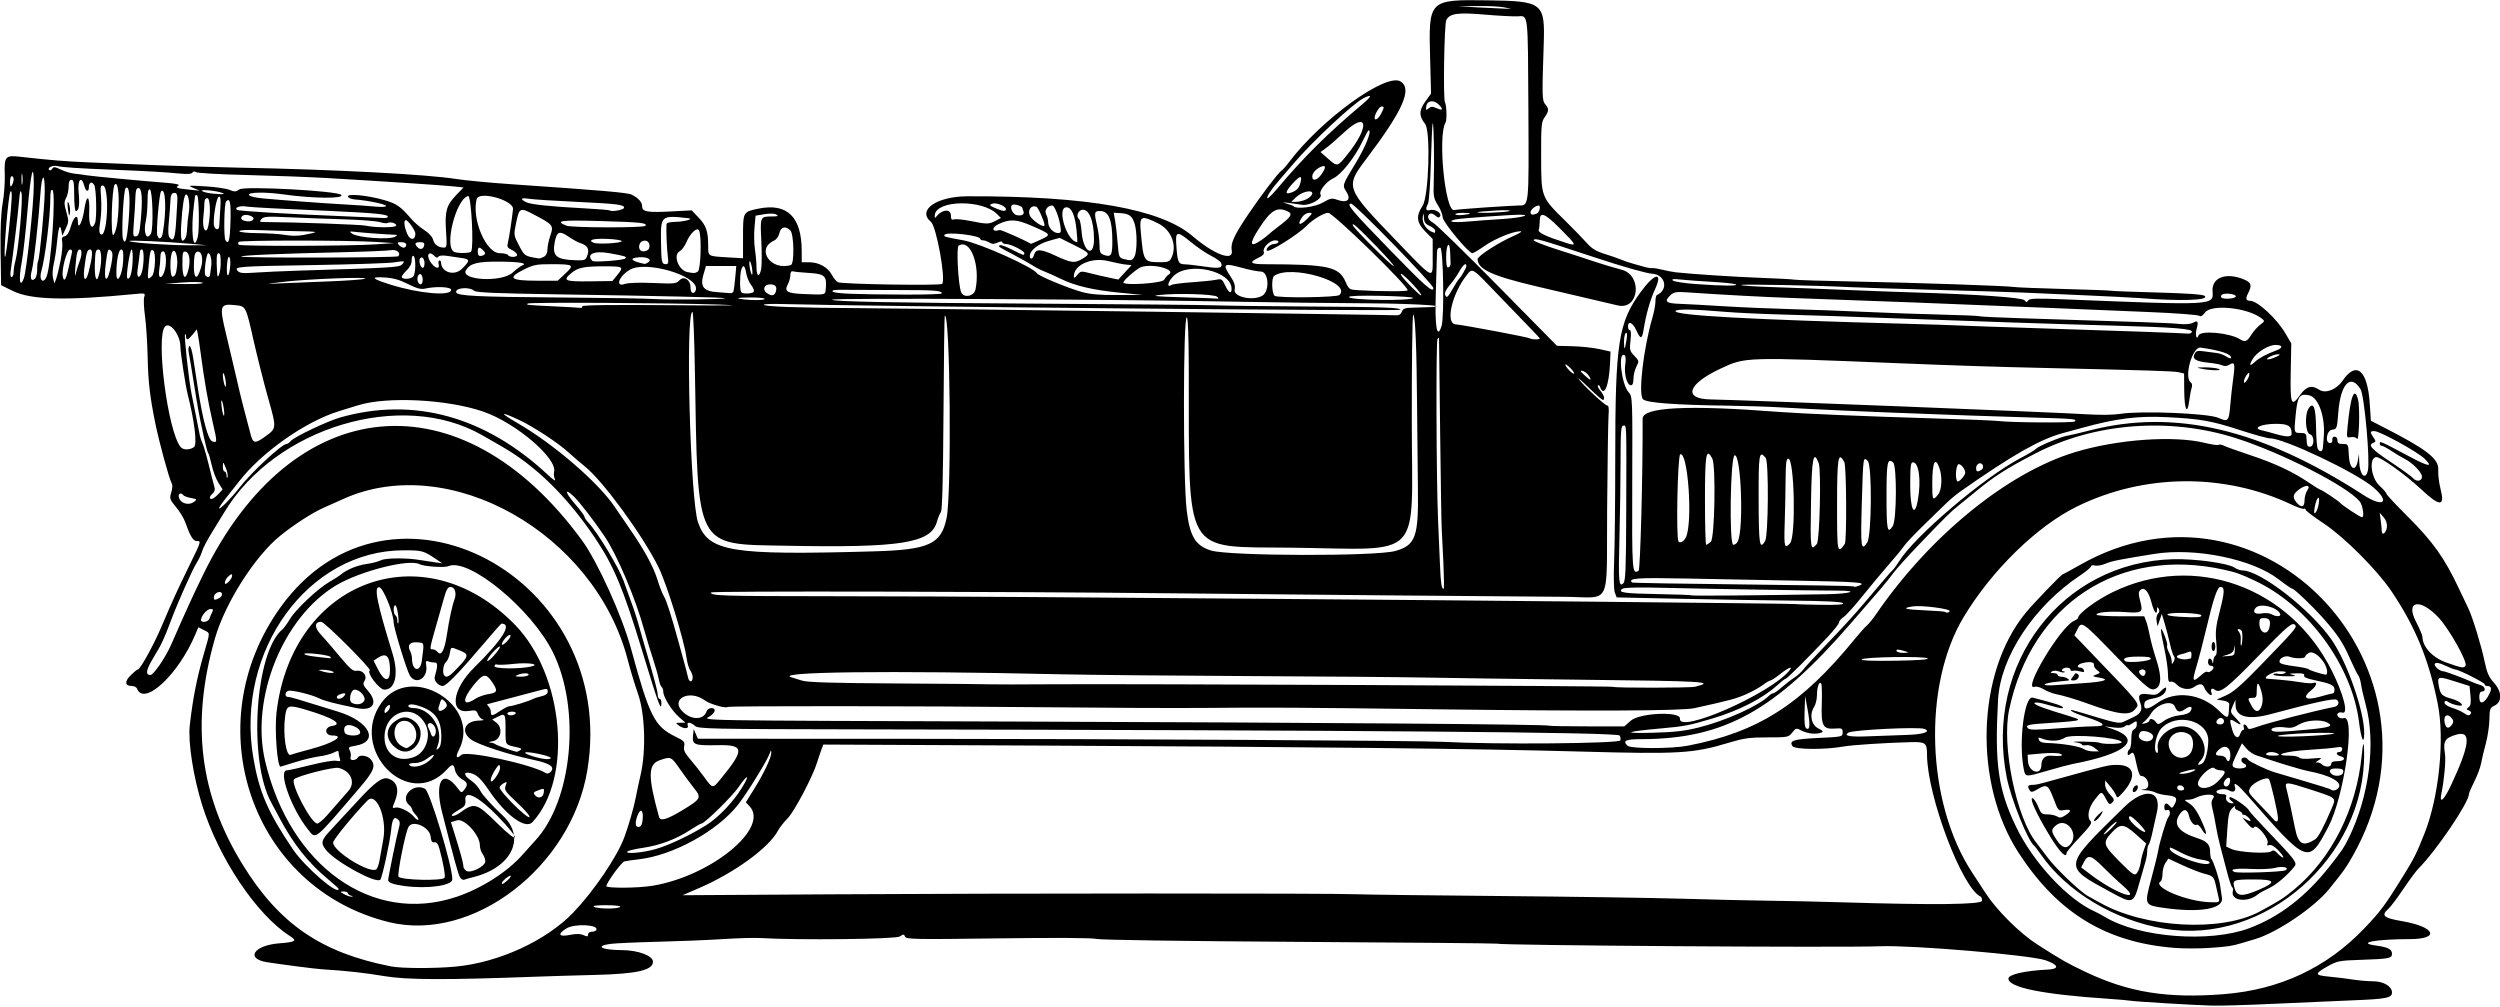 <?xml version="1.0" encoding="UTF-8"?>
<svg version="1.1" viewBox="0 0 1363 549" xmlns="http://www.w3.org/2000/svg">
<path d="m1206 548.27c-10.451-0.317-42.141-2.223-44.529-2.679-1.084-0.207-6.471-0.679-11.971-1.048-35.997-2.419-54.5-6.157-54.5-11.01 0-2.278 8.802-4.282 21.701-4.941 6.253-0.32 5.592-2.617-1.452-5.043-8.337-2.87-72.603-8.333-89.999-7.651-20.999 0.824-207.65-0.447-209.27-1.425-0.289-0.174-48.664-0.608-107.5-0.964-63.045-0.381-108.5-1.043-110.69-1.61-2.314-0.599-22.614-0.712-53.729-0.297-45.281 0.603-50.068 0.515-50.623-0.932-0.553-1.441-0.842-1.448-2.94-0.073-2.229 1.46-55.675 2.042-75.988 0.827-3.3-0.197-12.525 0.063-20.5 0.579-7.975 0.516-23.95 1.17-35.5 1.454-11.55 0.284-23.138 0.805-25.75 1.158-8.768 1.186-4.799 3.335 6.25 3.384 8.93 0.039 17.029 3.078 16.985 6.371-0.063 4.615-8.819 6.604-31.485 7.153-9.9 0.24-24.3 0.67-32 0.956-49.819 1.85-70.733 1.772-83-0.307-10.604-1.798-20.993-2.937-34-3.729-3.489-0.212-21.495-2.529-29.901-3.847-11.993-1.88-7.257-9.224 6.639-10.296 8.945-0.69 9.937-1.36 5.846-3.955-18.13-11.56-38.73-42.22-47.85-71.35-4.876-15.576-7.817-34.547-6.767-43.66 1.711-14.846 3.842-25.65 7.692-38.99 3.541-12.268 3.546-10.981-0.051-12.841l-2.98-1.541-1.57 3.757c-9.196 22.01-28.063 39.595-31.861 29.697-0.301-0.79-1.637-1.43-2.971-1.43-3.725 0-3.891-2.52-0.392-5.94 1.723-1.68 3.447-3.06 3.83-3.06 1.272 0 8.631-13.36 12.907-23.433 5.936-13.983 8.397-19.381 15.119-33.154 6.65-13.62 6.59-13.41 4.01-13.41-1.904 0-3.57-2.757-6.207-10.27-0.728-2.074-2.988-5.785-5.022-8.247-3.486-4.218-3.636-4.683-2.6-8.058 0.744-2.424 0.775-4.122 0.095-5.253-1.248-2.08-6.71-22.14-8.757-32.17-3.006-14.73-3.929-22.7-4.229-36.5-0.167-7.7-0.815-17.677-1.439-22.172-0.624-4.495-0.819-9.165-0.434-10.378 0.685-2.158 0.561-2.193-5.658-1.582-36.952 3.626-56.102 3.133-65.915-1.697l-6.443-3.17-0.273-18.28c-0.183-12.31 0.184-20.94 1.125-26.38 0.769-4.45 1.287-11.299 1.152-15.217-0.352-10.231 0.275-11.046 7.852-10.198 17.564 1.965 25.381 2.605 38.144 3.121 7.7 0.311 23.675 0.976 35.5 1.477 11.825 0.501 32.975 1.135 47 1.409 51.692 1.009 101.54 3.616 117.5 6.146 4.95 0.785 18.9 2.103 31 2.929 48.862 3.336 62.718 4.537 64.809 5.618 3.781 1.954 5.691 4.106 5.691 6.413 0 2.968 2.767 3.431 16.262 2.724l10.762-0.564 3.841 4.037c4.069 4.278 5.136 7.48 5.136 15.42 0 5.692-0.302 5.518 10.75 6.169l8.25 0.486v-11.783c0-13.468 0.022-13.51 8.138-15.21 15.96-3.34 23.86 4.35 23.86 23.24v5.951l4.25 4e-3c5.153 5e-3 10.078 2.796 12.212 6.922 0.857 1.658 2.342 3.432 3.299 3.943 2.057 1.098 55.744 1.96 56.792 0.912 2.156-2.156-3.113-31.342-6.107-33.827-7.703-6.393 3.091-13.895 20.055-13.939 65.393-0.169 105.33 6.91 122.62 21.735 11.823 10.136 22.491 14.04 21.321 7.801-0.724-3.859 1.254-8.2 8.908-19.552 6.837-10.141 16.381-22.735 17.966-23.707 0.711-0.436 2.618-2.558 4.237-4.715 17.632-23.484 53.244-49.216 61.042-44.107 6.33 4.147 1.169 15.76-18.678 42.029-11.739 15.537-11.637 15.82 15.943 44.444 21.5 22.31 20.14 21.69 20.14 9.22v-9.841l-4-4.081c-4.801-4.897-5.187-8.487-1.51-14.042 3.374-5.099 4.481-40.692 1.387-44.625-3.42-4.347-3.406-7.305 0.056-12.125l3.181-4.429-0.525-19.609c-0.845-31.551-0.729-31.667 31.197-31.225 30.484 0.422 31.523 1.25 30.733 24.484-0.94 27.623-0.869 30.289 0.858 32.197 2.115 2.337 2.049 3.733-0.337 7.084-1.787 2.509-1.958 4.434-1.913 21.562 0.058 22.219-0.089 21.833 13.275 34.992 4.469 4.4 9.705 9.8 11.636 12 2.618 2.983 5.031 4.471 9.488 5.852 3.287 1.019 7.326 2.423 8.976 3.12 1.65 0.697 4.8 1.761 7 2.363s5.125 1.423 6.5 1.826c1.375 0.402 3.024 0.632 3.665 0.511 0.641-0.121 3.115 0.271 5.5 0.871s5.685 1.238 7.335 1.417c9.271 1.007 32.134 2.495 46.5 3.026 9.075 0.335 17.4 0.787 18.5 1.005 1.1 0.217 15.275 0.656 31.5 0.975 34.61 0.68 84.421 2.382 88 3.006 1.375 0.24 13.75 0.733 27.5 1.097 13.75 0.363 25.23 0.794 25.51 0.957 0.281 0.163 11.52 0.592 24.977 0.952 16.272 0.436 24.938 1.046 25.873 1.822 2.949 2.447-12.724 2.993-35.36 1.23-3.85-0.3-17.575-0.998-30.5-1.552-12.925-0.554-28-1.217-33.5-1.473-5.5-0.256-26.875-0.919-47.5-1.473-20.625-0.554-41.775-1.229-47-1.499-18.17-0.94-59.496-1.732-58.912-1.129 0.324 0.334 7.749 0.832 16.5 1.107 8.751 0.275 26.262 0.942 38.912 1.483 12.65 0.541 30.2 1.197 39 1.459 34.31 1.02 58.944 2.765 60.161 4.261 0.967 1.188 1.302 1.201 2 0.076 0.683-1.1 4.275-1.211 19.339-0.602 82.734 3.346 81.724 3.401 81.166-4.379-0.539-7.521 7.418-10.516 17.142-6.452 4.027 1.683 4.48 3.218 2.231 7.567-1.497 2.894-1.184 4.077 1.077 4.077 4.09 0 14.546 9.663 19.34 17.874l3.138 5.375-0.297 15.325c-0.348 17.93 0.292 19.591 4.986 12.931 3.474-4.929 6.381-5.753 10.584-2.999 3.437 2.252 9.36-0.061 12.706-4.96 7.483-10.956 13.591-5.835 14.799 12.407l0.626 9.452 6 3.066c24.536 12.536 31.099 17.596 30.718 23.682-0.155 2.478 0.406 7.148 1.248 10.379 2.541 9.755-0.285 9.854-10.412 0.363-8.703-8.156-22.662-18.116-24.809-17.702-3.907 0.753-2.634 11.367 1.862 15.526 2.142 1.982 3.894 4.009 3.894 4.505 0 0.496 5.068 5.937 11.262 12.089 13.986 13.892 20.39 22.879 28.278 39.687 1.936 4.125 4.189 8.85 5.007 10.5 2.272 4.584 7.178 20.564 8.956 29.167 1.27 6.15 2.292 8.471 5.099 11.578 4.451 4.927 4.565 10.446 0.257 12.5-2.419 1.154-2.649 1.783-2.739 7.507-0.054 3.436-0.953 9.398-1.996 13.248-1.044 3.85-2.202 8.73-2.574 10.844-0.372 2.114-1.998 6.445-3.613 9.624-1.615 3.179-2.937 6.249-2.937 6.823 0 4.668-17.9 31.113-27.671 40.881-1.194 1.194-4.849 6.144-8.122 10.999-3.273 4.856-6.909 9.686-8.079 10.734-4.249 3.804-2.9 5.038 7.468 6.831 18.076 3.126 20.839 9.756 4.072 9.77-18.671 0.016-29.305 2.045-18.418 3.515 6.559 0.886 8.75 2.011 8.75 4.495 0 2.485-1.529 2.781-17 3.291-11.69 0.385-12.854 0.61-17.971 3.464-7.415 4.136-7.319 4.949 0.666 5.686 3.743 0.346 9.542 1.059 12.887 1.585 3.345 0.526 8.347 0.957 11.115 0.957 5.645 0 10.303 2.756 10.303 6.097 0 2.969-2.993 3.567-21.5 4.294-9.35 0.367-28.7 1.217-43 1.888s-29.375 1.119-33.5 0.994zm6.5-6.261c30.468-2.425 56.058-14.417 76.5-35.851 8.979-9.414 11.347-12.604 21.297-28.687 5.957-9.629 7.066-11.844 11.503-22.973 7.947-19.935 11.157-51.484 7.222-71-4.817-23.891-12.173-41.774-25.103-61.024-7.833-11.661-25.856-29.707-37.097-37.143-5.402-3.573-9.822-6.937-9.822-7.474 0-0.537-0.376-0.745-0.836-0.461-0.46 0.284-3.497-0.741-6.75-2.279-36.664-17.331-80.39-16.954-117 1.008-21.84 10.716-46.385 34.649-61.814 60.271-22.578 37.495-20.377 101.52 4.8 139.6 1.273 1.925 4.507 6.875 7.189 11 6.095 9.377 18.67 21.855 28.11 27.893 13.717 8.774 16.151 10.159 26.45 15.052 23.446 11.137 44.553 14.517 75.348 12.066zm-27-25.221c-37.239-2.937-63.589-19.005-84.929-51.79-24.732-37.997-22.998-98.147 3.773-130.81 4.366-5.327 19.635-21.19 20.397-21.19 0.276 0 4.385-2.214 9.131-4.92 99.904-56.965 206.58 56.943 148.72 158.8-3.614 6.362-4.739 7.934-12.811 17.915-8.049 9.952-28.357 23.668-40.278 27.204-2.2 0.653-5.443 1.618-7.207 2.145-5.561 1.663-7.545 1.96-17.793 2.669-5.5 0.38-14.05 0.372-19-0.018zm40.878-10.759c16.43-6.157 30.854-17.281 43.793-33.774 6.899-8.793 7.671-9.939 10.305-15.281 11.302-22.92 14.986-51.954 9.259-72.977-1.124-4.125-2.252-9.075-2.508-11-0.256-1.925-0.939-4.088-1.517-4.808-0.579-0.719-2.732-5.1-4.786-9.735-3.691-8.331-6.614-12.692-14.382-21.457-5.687-6.417-15.709-16-16.733-16-0.477 0-3.813-2.285-7.412-5.079-14.334-11.124-45.474-17.509-67.898-13.921-18.901 3.024-23.343 3.915-26.592 5.33-1.976 0.861-4.563 1.311-5.75 1.001-1.187-0.31-2.158-0.105-2.158 0.455s-2.577 2.73-5.727 4.821c-25.324 16.809-43.652 44.502-44.934 67.893-1.917 34.98 0.01 48.69 9.691 69 9.322 19.555 28.302 39.997 43.2 46.53 1.248 0.547 3.704 1.865 5.458 2.928 18.508 11.219 57.025 14.192 78.69 6.074zm-46.378 0.309c-27.255-4.628-53.183-20.185-67.231-40.34-1.725-2.475-3.443-4.725-3.817-5-3.3-2.423-12.545-25.453-14.854-37-12.412-62.081 29.995-117.63 90.936-119.13 11.758-0.288 29.829 2.217 33.244 4.609 1.192 0.835 3.1 1.518 4.24 1.518 9.752 0 37.21 21.323 48.642 37.775 8.535 12.282 17.887 39.056 17.81 50.99-0.044 6.792-1.643 3.418-2.801-5.909-3.856-31.061-27.785-63.628-56.726-77.205-8.143-3.82-10.119-4.524-16.943-6.04-57.163-12.699-104.91 18.438-117.13 76.39-4.173 19.784 4.006 59.238 15.083 72.75 0.789 0.963 3.475 4.499 5.968 7.858 4.44 5.981 17.8 18.724 21.971 20.956 1.159 0.62 4.132 2.266 6.607 3.659 24.52 13.793 65.994 16.058 87 4.751 10.717-5.768 13.069-7.28 19.052-12.249 20.178-16.757 33.71-43.689 36.541-72.724 0.766-7.859 1.237-8.412 1.328-1.56 0.755 56.778-54.227 105.19-108.92 95.9zm-1-11.461c-9.841-1.47-9.911-1.647-6.158-15.582 1.748-6.488 3.44-13.372 3.762-15.297 0.826-4.947 4.55-17.316 5.554-18.45 1.471-1.661 0.986-4.543-0.658-3.912-1.041 0.399-1.5-0.069-1.5-1.531 0-2.476 1.246-2.72 3.013-0.591 1.094 1.318 1.44 1.165 2.652-1.171 1.722-3.319 0.853-4.263-4.407-4.786-2.26-0.225-5.013-0.893-6.118-1.484-1.105-0.591-3.501-1.142-5.324-1.225-3.025-0.137-3.075-0.186-0.566-0.566 3.708-0.562 1.78-7.284-2.089-7.284-0.56 0-1.551-2.587-2.201-5.75-1.456-7.086-1.778-7.646-3.549-6.176-1.112 0.923-1.411 0.84-1.411-0.392 0-0.86 0.45-1.841 1-2.182 0.55-0.34 1-2.793 1-5.452 0-3.374 0.453-5.008 1.5-5.41 0.825-0.317 1.5-1.542 1.5-2.722 0-2.06-0.101-2.08-2.5-0.508-1.375 0.901-2.5 1.348-2.5 0.993s-0.671-0.089-1.491 0.592c-0.985 0.818-3.105 1.028-6.25 0.619l-4.759-0.618 4.5 1.573c16.227 5.67 7.252 13.41-22 18.969-1.925 0.366-7.946 1.97-13.38 3.565-12.238 3.592-12.309 3.591-13.147-0.221-3.092-14.078 0.126-40.728 4.774-39.535 12.241 3.143 16.176 4.427 16.495 5.385 0.235 0.707-1.966 0.412-5.934-0.795-3.47-1.055-7.123-1.922-8.118-1.926-3.977-0.017-0.173 1.955 9.557 4.953 13.692 4.22 13.121 4.003 12.422 4.703-0.339 0.339-6.526 0.976-13.747 1.414-13.579 0.824-15.07 1.174-13.158 3.086 0.841 0.841 4.835 0.836 15.582-0.017 7.948-0.631 17.068-1.147 20.267-1.147 7.471 0 6.028-1.757-4.112-5.005-3.85-1.233-7.45-2.698-8-3.255-1.153-1.167-1.473-1.246 14.428 3.53 9.929 2.982 11.765 3.267 14 2.174 1.415-0.692 3.844-1.845 5.399-2.562 3.794-1.748 4.927-4.084 3.632-7.489-1.687-4.438-0.624-5.615 4.395-4.863 3.85 0.577 4.683 0.342 7.007-1.983 1.587-1.587 2.638-2.099 2.638-1.284 0 2.72-2.604 4.778-6.991 5.525-3.187 0.542-4.594 1.296-4.844 2.594-0.74 3.84 1.544 3.823 6.939-0.05 9.886-7.098 24.18-5.291 33.813 4.275 4.196 4.167 5.041 4.23 5.233 0.393 0.082-1.65 0.195-3.562 0.25-4.25 0.055-0.689-1.47-1.494-3.4-1.795l-3.5-0.545 5.157-2.288c3.935-1.746 8.317-5.546 18.5-16.042 18.201-18.761 20.074-20.897 19.352-22.066-1.419-2.296-3.941-0.218-20.534 16.926-16.702 17.256-20.708 20.355-23.412 18.111-1.523-1.264-2.62-0.366-1.886 1.546 0.296 0.771 0.233 1.402-0.14 1.402-1.022 0-3.063-2.276-3.81-4.25-0.821-2.169-2.602-2.225-5.528-0.176-2.706 1.895-7.217 1.167-9.688-1.563-0.934-1.032-2.33-1.633-3.104-1.336-1.087 0.417-1.411-0.561-1.428-4.317-0.012-2.671-0.912-8.884-2-13.806-2.468-11.166-2.44-13.457 0.089-7.226 1.077 2.654 1.73 5.194 1.451 5.646-0.279 0.452 0.163 2.105 0.981 3.675 0.819 1.57 1.505 3.754 1.525 4.854 0.034 1.876 0.102 1.888 1.085 0.198 0.667-1.146 0.704-2.238 0.101-3-0.521-0.659-1.49-3.673-2.153-6.698-0.663-3.025-1.932-7.937-2.82-10.916l-1.615-5.416-1.148 3.409-1.148 3.409-0.535-2.8c-0.31-1.624 0-3.337 0.746-4.081 0.818-0.818 0.958-1.792 0.388-2.694-0.723-1.143-0.897-1.078-0.909 0.338-0.032 3.621-1.657 1.546-3.06-3.906-1.563-6.075-4.008-8.691-6.134-6.565-0.975 0.975-0.978 2.19-0.012 5.798 1.706 6.378 1.19 6.777-7.948 6.151-8.626-0.591-15.862 0.049-15.862 1.404 0 0.478 5.861 0.868 13.025 0.868h13.025l1.047 2.75c0.576 1.512 1.456 5 1.955 7.75s2.122 8.712 3.605 13.249c3.249 9.938 2.679 15.492-1.652 16.102-2.103 0.296-5.256-2.496-20.041-17.75-18.988-19.591-19.052-19.635-21.414-14.902l-1.596 3.2 5.807 6.05c31.601 32.923 29.994 30.899 27.234 34.308-2.937 3.627-9.398 2.825-25.995-3.223-5.939-2.164-13.334-4.373-17-5.077-1.925-0.37-4.974-1.568-6.775-2.662-1.801-1.094-3.997-1.712-4.879-1.374-7.198 2.762 13.886-32.609 21.404-35.908 1.237-0.543 2.25-1.297 2.25-1.675 0-2.3 9.814-9.589 18.831-13.988 44.574-21.742 96.608-3.038 119.55 42.972 6.43 12.898 9.145 23.795 5.653 22.687-1.024-0.325-2.182-0.072-2.573 0.562-0.834 1.349 1.493 3.109 3.257 2.464 6.793-2.486 0.425 42.712-8.367 59.384-10.844 20.562-11.157 20.44-43.91-17.072-5.459-6.252-7.939-8.007-6.96-4.925 0.785 2.472-0.878 3.468-3.284 1.965-2.124-1.327-7.618-0.387-6.673 1.142 0.33 0.534 1.746 0.971 3.148 0.971 1.754 0 2.383 0.429 2.019 1.378-0.631 1.644 1.12 3.622 3.206 3.622 1.148 0 1.067-0.31-0.351-1.347-1.114-0.815-1.436-1.599-0.813-1.984 1.024-0.633 9.781 5.43 10.432 7.223 0.188 0.517 4.166 4.937 8.841 9.822 16.891 17.651 17.624 18.619 15.801 20.865-3.982 4.907-9.847 9.874-13.801 11.687-2.475 1.135-5.181 2.638-6.013 3.34-5.64 4.755-15.022 3.512-13.641-1.807 0.243-0.936 0.096-1.836-0.327-2-0.423-0.164-1.75-4.123-2.948-8.798s-2.845-10.975-3.659-14c-0.814-3.025-1.877-7.975-2.361-11s-1.316-7.163-1.848-9.195c-0.755-2.886-0.631-4.175 0.568-5.886 1.633-2.332-5.501-2.203-9.954 0.18-0.926 0.496-2.726 0.909-4 0.918-2.165 0.016-2.114 0.146 0.776 1.998 2.821 1.808 5.179 5.596 8.319 13.364 1.599 3.956 0.672 4.417-1.497 0.744-0.98-1.658-2.168-2.776-2.641-2.483-1.381 0.854-3.592-1.542-4.269-4.626-0.924-4.208-3.075-4.443-5.453-0.596-3.28 5.307-0.084 9.303 10.07 12.595 5.228 1.695 6.806 3.439 6.848 7.569 0.017 1.696 0.323 3.374 0.679 3.73 1.119 1.119 4.366 11.031 4.81 14.686 0.234 1.925 0.662 4.85 0.952 6.5 1.072 6.113-12.457 8.358-32.408 5.379zm30.572-5.629c-0.364-1.512-1.037-4.474-1.497-6.58-1.014-4.649-1.494-5.117-6.575-6.414-2.2-0.562-7.453-2.622-11.674-4.578l-7.674-3.557-1.576 2.405c-0.867 1.323-1.576 3.969-1.576 5.881s-0.45 3.754-1 4.094c-4.959 3.065 14.521 11.19 27.367 11.415 4.816 0.084 4.86 0.057 4.205-2.665zm22.241-4.265c9.473-4.075 8.639-5.533-3.149-5.507-11.407 0.025-11.767 0.206-10.25 5.158 1.289 4.206 4.254 4.283 13.399 0.349zm14.217-10.503c2.412-1.49-1.607-2.437-5.623-1.325-2.197 0.609-7.964 0.871-13.182 0.6-8.524-0.443-12.104 0.214-8.98 1.648 1.769 0.812 26.296-3e-3 27.785-0.924zm-41.326-4.089c0.22-0.66-1.584-1.338-4.472-1.68-2.662-0.315-7.503-1.955-10.758-3.643-6.561-3.404-6.475-3.373-6.466-2.32 0.028 3.317 20.711 10.603 21.696 7.644zm37.358-6.831c-2.078-2.144-3.878-3.186-4.855-2.811-1.146 0.44-1.383 0.153-0.904-1.095 0.901-2.347-6.052-10.679-7.268-8.71-0.693 1.121-1.811 0.419-4.534-2.841l-2-2.396 2.25 1.181c1.238 0.649 2.25 0.908 2.25 0.574 0-1.028-2.845-3.515-3.696-3.232-0.442 0.147-0.804-0.131-0.804-0.618 0-0.487-1.041-1.271-2.314-1.742-1.449-0.536-2.052-1.327-1.612-2.115 0.386-0.692-0.266-0.34-1.449 0.782-1.796 1.704-2.253 3.606-2.774 11.527l-0.623 9.487 2.886 1.341c3.892 1.808 19.922 2.735 21.705 1.254 1.046-0.868 1.888-0.558 3.689 1.358 1.283 1.366 2.563 2.254 2.844 1.972 0.281-0.281-0.975-2.044-2.792-3.918zm20.092-5.89c1.714-1.071 4.585-6.399 8.895-16.513 2.743-6.435 3.303-5.905-11.28-10.66-13.302-4.337-14.218-4.389-13.266-0.749 1.014 3.874 3.385 14.746 4.633 21.245 1.789 9.31 4.332 10.852 11.017 6.677zm-20.2-11.6c0-2.726-4.085-20.42-4.926-21.338-1.295-1.413-8.537 1.884-10.067 4.584-1.462 2.579-1.365 2.766 4.597 8.906 3.349 3.45 6.721 7.042 7.493 7.984 1.861 2.27 2.903 2.221 2.903-0.136zm-51.2-16.33c-0.63-1.892-3.751-2.161-3.751-0.323 0 0.928 0.855 1.573 2.083 1.573 1.222 0 1.911-0.517 1.667-1.25zm84.144-0.123c2.575-3.102-4.603-7.054-16.886-9.298-2.557-0.467-16.154-4.53-21.509-6.427-1.65-0.585-4.434-1.49-6.186-2.011-1.752-0.522-4.266-2.232-5.586-3.801l-2.4-2.853-1.524 3.132c-3.659 7.521-4.004 8.5-3.363 9.537 0.85 1.375 6.227 1.442 7.063 0.088 0.342-0.554-0.081-1.277-0.941-1.607-0.86-0.33-1.563-1.227-1.563-1.993 0-1.66 2.591-1.864 3.569-0.281 0.684 1.107 9.671 5.416 14.431 6.92 1.375 0.434 8.748 2.616 16.385 4.848 7.637 2.232 14.124 4.297 14.417 4.59 0.961 0.961 2.933 0.555 4.093-0.842zm-65.777-3.509c4.5-4.44 4.9-6.12 1.6-6.12-1.265 0-2.837-0.537-3.493-1.193-1.239-1.239-6.251 2.615-8.291 6.374-2.905 5.354 5.054 6.085 10.202 0.937zm6.702 0.054c0.176-1.194-0.107-2.172-0.628-2.172-1.534 0-3.422 2.818-2.686 4.009 1.032 1.669 2.955 0.603 3.314-1.837zm61.504-4.574c0.763-1.988-0.174-2.598-3.991-2.598-3.252 0-4.129 1.548-1.833 3.235 1.684 1.237 5.255 0.847 5.824-0.637zm-82.75-0.626c4.353-1.655 2.295-1.995-3.108-0.513-3.608 0.99-4.231 1.386-2.28 1.451 1.477 0.049 3.902-0.373 5.389-0.939zm-81.6-3.96c0-3.291 2.03-5.234 5.197-4.974 5.221 0.429 7.561-0.055 5.086-1.051-1.219-0.491-5.719-0.572-10-0.181l-7.783 0.711 0.15 3.272c0.289 6.294 7.35 8.429 7.35 2.223zm158-0.51c0-1.048 1.056-1.5 3.5-1.5 3.764 0 4.788-1.851 1.5-2.71-2.331-0.609-2.697-2.29-0.5-2.29 0.825 0 1.5-0.695 1.5-1.545 0-1.2-0.725-1.411-3.25-0.943-1.788 0.331-8.77 0.944-15.517 1.362-12.328 0.763-19.879 3.126-9.992 3.126 2.553 0 4.932 0.471 5.288 1.048 0.397 0.643 3.027 0.845 6.809 0.523 5.852-0.498 6.036-0.447 3.662 1.004-1.375 0.841-1.829 1.357-1.009 1.146 0.82-0.21 2.09 0.216 2.821 0.948 1.799 1.799 5.188 1.688 5.188-0.17zm-70.178-0.369c1.554-0.985 3.12-7.095 3.154-12.304 0.071-10.984-17.142-15.526-25.557-6.742-2.962 3.091-4.667 12.026-2.546 13.338 0.631 0.39 0.834-0.601 0.542-2.649-0.782-5.501 6.235-11.772 13.172-11.772 9.332 0 16.132 12.411 10.238 18.686-2.142 2.28-1.587 3.084 0.997 1.445zm15.2-4.56c0-4.231-3.049-5.739-6.072-3.002-2.612 2.364-2.424 3.435 0.603 3.435 1.392 0 2.79 0.675 3.107 1.5 1.028 2.678 2.362 1.587 2.362-1.933zm-22.782 0.183c3.088-2.412 3.311-9.357 0.362-11.29-5.503-3.606-12.4 0.531-11.059 6.634 1.191 5.422 6.666 7.805 10.697 4.656zm48.8-0.75c-1.963-1.268-5.716-1.268-6.5 0-0.376 0.608 1.07 0.994 3.691 0.985 3.151-0.011 3.906-0.276 2.809-0.985zm-100.05-3.244c-1.367-1.107-3.324-1.726-4.653-1.472-1.262 0.241-2.294 0.078-2.294-0.362 0-0.441-1.688-0.997-3.75-1.236-2.062-0.239-0.15-0.4 4.25-0.357 4.4 0.043 8.438 0.3 8.973 0.571 2.097 1.063 12.608 0.841 12.241-0.259-0.853-2.56-27.851-4.68-31.004-2.435-2.859 2.036-8.412 2.161-12.971 0.293-1.351-0.553-1.617-0.346-1.143 0.89 0.403 1.05 1.889 1.64 4.261 1.693 8.239 0.184 18.108 1.825 20.378 3.39 0.954 0.658 3.16 1.196 4.903 1.196h3.169l-2.359-1.911zm31.863-6.502c-0.404-2.097-5.936-3.656-7.005-1.974-1.319 2.075-0.897 3.372 1.444 4.442 2.766 1.264 6.003-0.173 5.56-2.468zm47.6-1.26c0.349-1.1 1.04-2 1.536-2s0.642-0.675 0.326-1.5-0.126-1.5 0.424-1.5 1.254 0.662 1.564 1.471c0.496 1.292 1.081 1.288 4.813-0.028 7.359-2.597 30.948-8.707 42.587-11.031 2.287-0.457 3.051-2.798 1.272-3.897-1.445-0.893-12.314 1.48-36.321 7.928-11.728 3.15-18.626 1.406-18.783-4.749l-0.082-3.193-1.479 3.39c-1.446 3.316-1.407 3.464 1.778 6.75 3.519 3.631 3.255 4.317-0.671 1.745-2.861-1.874-3.067-1.126-1.306 4.749 1.253 4.182 3.324 5.072 4.342 1.866zm50.974-0.032c1.114-0.441-4.949-0.557-13.474-0.258-8.525 0.299-16.175 0.957-17 1.462-1.838 1.125 27.52-0.035 30.474-1.204zm-15.132-2.087c12.894-1.187 15.234-1.967 11.653-3.883-3.623-1.939-11.618-1.394-15.595 1.064-2.651 1.638-4.431 2.03-7.21 1.585-4.198-0.671-8.437 0.145-7.62 1.467 0.717 1.16 4.097 1.118 18.772-0.233zm-85.4-5c0-1.48 2.204-0.986 3.499 0.785 1.12 1.532 1.497 1.47 4.61-0.746 2.016-1.435 5.375-2.618 8.287-2.918 3.108-0.32 5.287-1.126 5.965-2.206 1.551-2.472 0.135-3.259-2.519-1.4-3.228 2.261-4.741 1.999-5.888-1.019-1.578-4.151-10.193-1.496-13.377 4.122-0.593 1.046-1.977 2.687-3.077 3.648-1.985 1.734-1.983 1.743 0.25 1.182 1.238-0.311 2.25-0.962 2.25-1.448zm40.375 1.319c1.112-1.799-1.143-3.639-2.788-2.275-0.861 0.714-1.319 1.698-1.017 2.186 0.682 1.104 3.142 1.161 3.805 0.089zm20.967-9.9c0.627-2.187 0.495-4.6-0.421-7.703-1.523-5.159-2.421-5.068-2.421 0.246 0 3.227-0.293 3.658-2.5 3.674-2.607 0.02-2.61 0.228-0.06 4.745 1.986 3.518 4.232 3.119 5.402-0.961zm38.8-6.3c0.414 0 0.753-0.91 0.753-2.021 0-2.354-2.047-3.326-10.776-5.116-4.358-0.894-6.125-1.68-5.781-2.575 0.364-0.948-0.752-1.257-4.224-1.17-4.264 0.107-4.43 0.194-1.719 0.906 2.179 0.572 1.034 0.759-4.186 0.683-3.953-0.058-6.941-0.502-6.641-0.987 0.3-0.486 1.513-0.64 2.695-0.343s2.821 0.115 3.641-0.404c1.064-0.673 0.199-0.947-3.018-0.958-3.548-0.012-9.604 3.598-6.749 4.023 0.142 0.021 3.183 0.267 6.758 0.547 3.575 0.28 8.864 0.923 11.754 1.428 2.89 0.506 5.928 0.661 6.75 0.346 2.404-0.922 1.72 1.675-1.004 3.819-5.337 4.198-3.375 5.931 4.247 3.751 3.711-1.061 7.086-1.929 7.5-1.929zm-136.2-5.52c11.332-0.753 14.903-1.926 9-2.958-4.193-0.733-4.329-0.85-2-1.722 2.462-0.922 2.469-0.959 0.5-2.423-1.1-0.818-1.868-2.137-1.706-2.931 0.313-1.54-2.518-1.893-6.544-0.814-2.465 0.661-3.083 2.37-0.857 2.37 0.766 0 1.637 0.635 1.935 1.411 0.423 1.103-0.045 1.246-2.143 0.654-1.476-0.417-3.247-0.564-3.935-0.328-0.688 0.236-1.25-0.058-1.25-0.654 0-1.362-3.668-1.43-4.5-0.083-0.34 0.55-0.066 1 0.608 1 0.674 0 0.988 0.238 0.698 0.528-0.29 0.29-1.641 0.105-3-0.412-1.47-0.559-3.046-0.576-3.889-0.043-1.08 0.684-0.882 0.9 0.834 0.912 1.238 8e-3 2.25 0.465 2.25 1.015 0 0.55 1.098 1 2.441 1 1.871 0 4.878 1.826 3.368 2.045-0.17 0.025-2.784 0.294-5.809 0.599-8.824 0.89-9.697 2.544-1 1.893 4.125-0.308 10.875-0.785 15-1.059zm-5.905-3.228c0.737-0.963 1.437-1.908 1.556-2.1 0.119-0.193 0.677-0.066 1.239 0.282 1.623 1.003 0.099 3.568-2.119 3.568-1.763 0-1.848-0.219-0.676-1.75zm70.652-1.569c1.235-1.112 2.544-1.724 2.908-1.36 0.76 0.76 3.346-1.128 3.346-2.443 0-0.483-0.675-0.878-1.5-0.878-0.833 0-1.5-0.889-1.5-2 0-2.463 1.685-2.646 2.311-0.25 0.353 1.351 0.484 1.251 0.573-0.441 0.064-1.205 0.607-2.494 1.206-2.865 0.726-0.448 0.862-2.943 0.409-7.458-0.562-5.6-0.22-8.573 1.963-17.026 2.653-10.273 2.716-12.96 0.304-12.96-1.686 0-3.834 6.354-7.778 23-1.759 7.425-4.051 16.294-5.093 19.709-2.807 9.197-2.479 9.769 2.851 4.971zm5.2-15.18c0-1.375 0.45-2.5 1-2.5s1 1.125 1 2.5-0.45 2.5-1 2.5-1-1.125-1-2.5zm-36 13.941c0-1.47-2.135-1.973-3.325-0.783-0.904 0.904 1.337 3.453 2.438 2.772 0.488-0.301 0.887-1.196 0.887-1.989zm99 9e-3c0-5.03-6.753-12.188-9.906-10.501-1.152 0.616-2.094 1.555-2.094 2.086 0 1.137-5.627 1.165-8.5 0.043-2.199-0.859-5.5 0.691-5.5 2.583 0 1.225 2.033 1.794 10.5 2.94 2.75 0.372 5.225 0.972 5.5 1.333 0.414 0.543 6.495 2.476 9.25 2.94 0.412 0.07 0.75-0.571 0.75-1.423zm-96.2-7.2c0.304-0.921-1.438-1.25-6.611-1.25-6.564 0-9.015 0.794-7.408 2.401 1.209 1.209 13.574 0.193 14.019-1.151zm21.828-0.25c0.23 0 0.418-0.948 0.418-2.107 0-1.62-0.404-1.937-1.75-1.371-0.963 0.405-2.763 0.955-4 1.224-1.238 0.268-2.25 0.854-2.25 1.302 0 0.954 3.905 1.833 5.832 1.313 0.733-0.198 1.52-0.36 1.75-0.36zm24.059-5c0.104-2.591 0.022-2.789-0.315-0.762-0.339 2.033-1.277 2.987-3.641 3.702l-3.185 0.963 3.5-0.202c3.265-0.188 3.51-0.437 3.641-3.702zm3.957-9.605c-0.4-0.76-1.2-1.39-1.8-1.39-0.85 0-0.838 0.381 0.047 1.447 0.66 0.796 1.116 2.483 1.012 3.75-0.338 4.111 0.356 5.421 0.767 1.448 0.219-2.12 0.158-4.483-0.137-5.25zm14.897-2.37c0.822-3.743 0.043-5.024-3.054-5.024-2.007 0-2.441 0.498-2.441 2.8 0 5.355 4.415 7.142 5.495 2.224zm-37.1-6.52c0-0.574-3.942-1.123-9.25-1.288-10.749-0.334-12.96 1.493-2.5 2.066 9.472 0.519 11.75 0.368 11.75-0.779zm42.953-0.75c-1.457-3.761-11.07-6.121-13.417-3.294-1.895 2.283-0.273 3.679 3.459 2.979 1.837-0.345 4.164-0.147 5.172 0.439 2.534 1.473 5.376 1.4 4.785-0.124zm-92.5 151.59c-26.103-14.23-26.253-13.282 7.296-46.16 11.414-11.186 20.999-9.485 17.886 3.175-0.561 2.28-1.578 6.845-2.262 10.145-0.683 3.3-1.62 6.428-2.081 6.95-0.461 0.522-0.839 2.143-0.839 3.601 0 1.458-0.402 3.955-0.894 5.55-0.491 1.595-1.899 6.499-3.128 10.899-3.492 12.504-3.649 12.562-15.979 5.84zm7.073-3.142c-2.985-2.584-7.99-7.285-11.122-10.448-6.457-6.519-8.254-6.999-10.432-2.787l-1.532 2.963 5.455 4.119c13.483 10.179 28.225 15.325 17.631 6.154zm7.943-8.228c0.598-1.117 1.254-3.351 1.458-4.966 0.204-1.615 0.956-4.551 1.67-6.526l1.298-3.591-5.471-4.901c-6.683-5.986-8.589-6.134-13.311-1.031-5.045 5.453-4.729 6.692 3.928 15.406 8.264 8.318 8.818 8.616 10.428 5.607zm-14.4-23.47c1.925-1.925 3.123-3.5 2.663-3.5s-2.364 1.575-4.229 3.5-3.064 3.5-2.663 3.5c0.401 0 2.304-1.575 4.229-3.5zm14.915-2.518c-3.792-3.884-5.482-4.85-5.482-3.135 0 1.971 7.813 8.673 8.875 7.612 0.272-0.272-1.254-2.287-3.393-4.477zm-48.3 7.27c-5.7-9.17-10.2-18.19-10.2-20.39 0-2.022 2.143 0.459 3.651 4.227 1.392 3.48 1.945 3.915 4.971 3.915 1.873 0 4.223 0.51 5.221 1.134 1.427 0.891 2.389 0.759 4.486-0.615 3.603-2.361 3.363-3.506-0.599-2.863-3.232 0.525-3.297 0.456-5.75-6.046-2.907-7.707-3.773-8.255-8.573-5.423-2.999 1.769-3.746 1.889-4.487 0.718-1.399-2.21-1.092-2.899 1.33-2.982 2.529-0.086 2.441-0.066 12.75-2.918 28.44-7.868 28.799-7.954 33.528-7.982 9.965-0.059 11.024 6.889 2.419 15.871-2.178 2.273-2.333 2.299-3.052 0.5-0.417-1.042-1.897-3.245-3.29-4.895l-2.532-3-0.036 2.445c-0.02 1.345 1.179 3.714 2.664 5.264 2.418 2.524 2.541 2.978 1.177 4.342-1.364 1.364-1.722 1.154-3.428-2.014-2.376-4.412-2.347-4.415-6.236 0.645-3.345 4.353-4.238 9.394-2.051 11.581 0.883 0.883-0.557 2.973-6 8.703-3.939 4.147-7.163 7.989-7.163 8.537 0 3.295-3.604-0.274-8.842-8.753zm11.285 3.527c4.125-5.89-2.865-14.279-8.193-9.834-2.866 2.391-2.826 3.229 0.383 8.078 2.962 4.476 5.505 5.047 7.81 1.756zm12.5-12.48c0-0.521 1.186-2.039 2.636-3.372 2.352-2.163 2.519-2.2 1.555-0.342-1.291 2.487-4.19 5.057-4.19 3.715zm21.154-16.849c0.19-0.98 0.951-1.984 1.691-2.23 0.861-0.287 1.221 0.194 1 1.334-0.19 0.98-0.951 1.984-1.691 2.23-0.861 0.287-1.221-0.194-1-1.334zm-914.64 96.567c23.689-2.176 49.711-14.139 64.557-29.68 11.102-11.622 23.734-30.288 27.635-40.835 2.431-6.574 5.327-16.67 6.31-22 0.507-2.75 1.662-8.15 2.565-12 3.048-12.989 2.426-33.252-1.352-44.04-1.726-4.928-4.275-13.363-5.665-18.744-17.83-68.88-97.31-113.8-155.11-87.66-2.2 0.995-7.016 3.151-10.703 4.791-6.213 2.764-15.752 8.908-23.554 15.171-13.794 11.074-30.102 36.682-35.65 55.978-13.239 46.055-8.469 85.184 15.034 123.33 19.969 32.409 42.791 48.082 80.873 55.542 5.799 1.136 23.431 1.209 35.017 0.144zm-36.06-24.25c-74.91-18.33-105.53-107.18-59.18-171.68 59.62-82.95 184.69-16.47 167.27 88.91-8.73 52.78-62.47 93.93-108.09 82.77zm36.717-13.788c13.735-4.601 27.877-13.644 36.172-23.129 2.094-2.394 5.101-5.738 6.684-7.433 20.445-21.892 25.148-71.863 9.685-102.92-11.766-23.631-46.068-51.781-57.018-46.791-1.994 0.909-13.497 0.111-15.584-1.081-5.426-3.099-32.323 3.679-45.377 11.434-29.057 17.262-46.973 61.514-38.843 95.938 13.554 57.391 58.539 89.305 104.28 73.981zm-28.22-5.9c-6.148-0.836-9-1.852-9-3.206 0-1.506 4.861-25.139 5.867-28.525 0.635-2.138 0.582-3.502-0.166-4.25-2.351-2.351-3.424-0.983-4.037 5.149-0.685 6.853-4.929 26.348-5.961 27.38-2.355 2.355-24.6-9.869-29.657-16.297-2.946-3.745-2.574-5.23 2.722-10.87 2.602-2.77 8.992-9.672 14.2-15.338 9.879-10.746 13.808-13.648 17.075-12.611 4.967 1.577 6.229 6.196 3.485 12.763-1.385 3.315-1.362 3.493 0.383 3.036 2.271-0.594 7.855 2.179 10.192 5.061 0.948 1.169 1.983 1.868 2.299 1.553 0.317-0.315-0.32-1.534-1.414-2.708-1.09-1.18-1.99-2.55-1.99-3.06 0-0.506-0.675-1.48-1.5-2.164-5.402-4.484 2.199-12.372 8.614-8.939 2.635 1.41 14.886 42.048 14.886 49.377 0 3.409-13.651 5.323-26 3.645zm21.723-4.473c0.656-0.656-0.718-8.515-2.778-15.891-0.752-2.691-1.545-3.7-2.751-3.5-1.256 0.208-1.776-0.565-2.009-2.988-0.518-5.376-9.904-9.493-12.135-5.324-1.733 3.239-6.297 26.25-5.38 27.128 1.906 1.827 23.311 2.318 25.053 0.575zm-36.98-4.86c0.541-0.688 1.248-2.825 1.572-4.75 0.324-1.925 1.253-7.147 2.066-11.604 2.087-11.444-3.866-25.877-8.641-20.949-7.92 8.17-18.74 21.4-18.74 22.91 0 4.988 21.081 17.767 23.739 14.389zm45.337 4.392c-0.988-1.846-2.97-9.061-9.647-35.119-4.343-16.95 0.25-24.15 8.477-13.288 2.042 2.696 2.133 2.716 3.595 0.824 2.151-2.784 1.879-3.903-1.423-5.854-1.771-1.046-3.182-2.904-3.579-4.716-0.805-3.667-1.478-3.719-4.573-0.353-20.874 22.695-53.823-11.063-35.585-36.459 15.941-22.198 54.802 1.413 42.244 25.666-2.036 3.932-1.4 5.206 1.355 2.712 2.784-2.52 38.321 5.161 46.087 9.96 1.458 0.901 3.974-1.354 3.343-2.997-0.621-1.619-4.052-2.985-11.369-4.526-12.551-2.644-28.97-8.036-32.75-10.756-5.885-4.234-3.562-10.14 4.071-10.352 2.298-0.064 3.365-0.327 2.372-0.584-0.994-0.258-2.223-1.562-2.731-2.899-0.827-2.175-1.336-2.365-4.847-1.803-10.916 1.746-9.329-11.711 2.787-23.638 15.58-15.34 20.92-23.96 14.85-23.96-0.206 0-4.848 5.271-10.316 11.713-13.08 15.41-19.78 22.29-21.72 22.29-2.265 0-4.872-2.922-4.332-4.855 1.752-6.273 1.735-8.03-0.074-7.954-0.999 0.042-2.529-0.228-3.4-0.6-1.292-0.552-1.501-0.117-1.136 2.368 1.005 6.847-5.726 10.789-8.989 5.266-1.762-2.983-8.773-25.985-8.82-28.94-0.082-5.114-5.66-18.792-7.791-19.104-3.093-0.453-1.325 8.39 7.261 36.32 3.379 10.993 1.426 19.5-4.477 19.5-2.822 0-9.895-9.307-7.974-10.494 1.13-0.7-24.67-26.51-26.49-26.51-3.678 0-3.831 3.074-0.34 6.795 1.913 2.038 6.583 7.452 10.379 12.03 5.596 6.75 7.328 8.243 9.157 7.894 3.341-0.639 6.129 2.735 4.463 5.401-1.091 1.747-0.858 2.458 1.794 5.479 5.85 6.663 2.798 11.326-6.192 9.462-12.301-2.551-17.639-3.944-20.308-5.299-4.095-2.08-15.258-4.772-17.008-4.101-1.873 0.719-1.877 3.34-6e-3 3.34 1.378 0 4.068 0.79 27.418 8.057 17.177 5.345 22.566 16.413 9.044 18.575-3.406 0.545-3.724 0.83-2.815 2.529 0.564 1.053 0.756 2.761 0.428 3.794-0.623 1.963 2.84 1.899 4.06-0.076 0.944-1.528 5.049-0.953 6.77 0.949 3.152 3.483 2.035 6.441-5.962 15.778-25.291 29.53-23.612 28.181-28.107 22.587-9.07-11.286-16.51-32.179-11.467-32.201 0.93-4e-3 6.737-1.295 12.904-2.868 6.167-1.574 12.428-2.629 13.914-2.345 2.249 0.43 2.59 0.227 2.037-1.213-0.36-0.95-0.66-2.37-0.66-3.17 0-1.245-0.378-1.253-2.75-0.054-1.512 0.764-5.003 1.677-7.756 2.028-2.753 0.351-8.603 1.755-13 3.121s-8.059 2.49-8.137 2.498c-1.815 0.19-3.342-19.959-2.235-29.485 8.4-72.298 80.461-98.8 130.05-47.83 26.726 27.469 31.677 83.676 9.477 107.58-3.787 4.078-14.386-3.632-23.609-17.175-4.602-6.757-6.691-8.707-10.29-9.606-3.931-0.981-3.576 1.479 0.603 4.185 1.831 1.185 4.086 3.752 5.012 5.703 0.926 1.951 6.398 7.95 12.159 13.33 12.908 12.054 4.71 28.604-16.682 33.674-1.461 0.346-3.339 0.892-4.173 1.212-0.916 0.351-1.943-0.215-2.594-1.432zm13.892-8.591c-0.018-1.128-0.693-2.924-1.5-3.992-0.808-1.068-1.468-3.204-1.468-4.749 0-5.534-8.494-14.778-12.46-13.561l-3.318 1.018 1.761 5.616c3.35 10.68 5.02 16.8 5.02 18.41 0 0.887 0.76 2.038 1.689 2.557 2.526 1.413 10.321-2.602 10.28-5.295zm6.87-24.449c-10.41-10.75-18.23-14.76-17.74-9.1 0.264 3.05-0.19 3.682-4.308 5.997-2.358 1.325-3.634 2.556-2.902 2.8 0.718 0.239 2.499-0.429 3.958-1.486 8.244-5.971 9.176-5.718 20.682 5.602 12.566 12.364 12.829 9.115 0.308-3.811zm-93.215-0.481c2.133-2.409 4.979-5.671 6.326-7.25 1.347-1.579 3.759-4.337 5.36-6.128 4.087-4.573 1.355-10.976-5.367-12.575-2.747-0.654-22.372 4.363-24.194 6.185-2.211 2.211 9.264 24.148 12.631 24.148 0.751 0 3.111-1.971 5.244-4.379zm103.95-6.75c-6.786-6.338-7.39-7.211-6.537-9.454 0.848-2.231 0.755-2.373-0.959-1.456-1.044 0.559-2.092 1.584-2.329 2.277-0.568 1.666 14.854 17.128 16.234 16.275 0.617-0.381-2.091-3.611-6.409-7.643zm14.251-5.631c0.365-2.561 0.259-2.6-3.363-1.223-2.254 0.857-2.475 1.256-1.407 2.543 1.75 2.109 4.385 1.38 4.77-1.32zm-23.82-13.43c0-2.607-0.765-2.24-3.011 1.444-3.051 5.005-2.64 8.021 0.511 3.75 1.375-1.864 2.5-4.201 2.5-5.194zm-39.97-3.06c1.826-1.238 3.542-2.922 3.813-3.744 0.301-0.915-0.904-0.43-3.106 1.25-2.394 1.826-4.811 2.744-7.224 2.744-2.163 0-3.376 0.404-3.008 1 1.076 1.74 6.081 1.084 9.525-1.25zm-6.461-3.212c5.979-2.498 8.933-11.228 5.875-17.359-6.24-12.5-22.44-7.56-22.44 6.84 0 9.328 7.706 14.223 16.564 10.522zm-9.592-4.184c-6.29-4.188-7.006-10.701-1.628-14.803 4.029-3.073 6.907-3.22 10.664-0.545 8.916 6.349 0.054 21.4-9.036 15.347zm7.89-2.215c4.87-3.75 1.99-13.14-4.04-13.14-6.399 0-7.412 10.52-1.333 13.845 2.597 1.42 2.597 1.42 5.362-0.707zm75.726 7.004c-0.693-1.121-11.997-3.512-13.741-2.906-1.649 0.573 7.565 3.515 11.461 3.659 1.545 0.057 2.571-0.282 2.279-0.753zm-131.02-4.67c12.57-3.32 19.22-7.47 11.98-7.47-4.284 0-4.482-4.585-0.224-5.191 6.383-0.909 0.84-4.383-14.065-8.813-9.719-2.889-10.616-2.614-11.441 3.516-1.337 9.934 0.594 22.581 3.203 20.969 0.345-0.213 5.091-1.567 10.548-3.008zm114.37 0.581c1.118-0.708 0.777-1.067-1.5-1.578-6.816-1.53-6.448-0.995-6.448-9.377 0-9.093-0.156-9.367-4.198-7.351l-3.078 1.535 2.209 1.667c3.837 2.894 2.606 9.366-1.934 10.168-1.925 0.34-2.562 0.678-1.417 0.75s2.407 0.455 2.802 0.85c0.577 0.577 9.602 3.812 11.615 4.163 0.275 0.048 1.151-0.325 1.948-0.829zm-42.95-7.79c0-7.726-2.872-12.532-9.087-15.206-5.15-2.21-8.91-2.66-8.91-1.05 0 0.55 1.143 1 2.54 1 9.513 0 16.937 11.355 13.439 20.555-0.916 2.41-0.857 2.589 0.489 1.471 1.03-0.86 1.53-3.05 1.53-6.77zm-3-2.7c0-2.6-2.37-5.071-3.936-4.103-0.642 0.397-0.686 1.267-0.117 2.336 0.499 0.937 1.161 2.52 1.472 3.517 0.753 2.414 2.58 1.175 2.58-1.75zm-41.441 1.341c0.905-1.464-1.419-3.615-4.8-4.444-2.951-0.723-4.513 1.134-3.398 4.04 0.676 1.762 7.161 2.082 8.198 0.404zm76.65-12.4c2.023-1.375 4.298-2.5 5.054-2.5 1.603 0 10.526-2.751 12.764-3.935 0.843-0.446 2.981-1.129 4.75-1.518 2.182-0.479 3.217-1.291 3.217-2.522 0-1.56-0.458-1.693-3.25-0.946-15.226 4.073-29.329 7.804-29.7 7.856-0.247 0.035 0.09 0.604 0.75 1.264s1.2 2.01 1.2 3c0 2.387 0.837 2.275 5.215-0.7zm8.29 1.5c0.351-0.567-0.49-1-1.941-1-1.407 0-2.559 0.45-2.559 1s0.873 1 1.941 1c1.067 0 2.219-0.45 2.559-1zm-68.5-3.74c0-1.22-0.28-1.268-1.5-0.255-0.825 0.685-1.5 1.92-1.5 2.745 0 1.22 0.28 1.268 1.5 0.255 0.825-0.685 1.5-1.92 1.5-2.745zm31-0.668c0-0.738-0.67-1.898-1.488-2.577-1.539-1.278-1.49-1.335-2.943 3.392-0.237 0.771-0.178 1.655 0.131 1.965 0.897 0.897 4.3-1.303 4.3-2.78zm-45.074-2.449c1.13-2.11-2.26-6.14-5.17-6.14-2.162 0-3.511 5.912-1.622 7.11 2.317 1.468 5.74 0.977 6.783-0.972zm60.558-1.119c1.642-1.082 4.904-2.255 7.25-2.607 4.88-0.732 5.189-1.747 1.98-6.508-3.368-4.997-4.919-4.747-10.116 1.633-6.523 8.007-6.044 12.05 0.886 7.482zm-71.49-1.52c0.754-0.908 0.834-1.5 0.204-1.5-1.837 0-4.204 1.186-4.204 2.107 0 1.431 2.641 1.03 4-0.607zm25-14.066c0-7.721-1.981-9.804-6.504-6.84l-2.434 1.595 2.486 4.905c3.417 6.743 6.452 6.902 6.452 0.34zm37.141-1.583c5.897-6.248 5.982-7.185 0.839-9.242-5.085-2.034-4.65-2.179-5.395 1.791-0.351 1.87-1.301 3.95-2.111 4.622-1.494 1.24-2.029 6.089-0.807 7.311 1.363 1.363 2.733 0.541 7.474-4.482zm38.36 4.15c0.746-1.207-3.192-1.207-6 0-1.612 0.693-1.284 0.873 1.691 0.93 2.03 0.039 3.969-0.38 4.309-0.93zm-107-2c-1.1-0.473-3.35-0.846-5-0.83-2.925 0.029-2.938 0.049-0.5 0.83 3.668 1.175 8.234 1.175 5.5 0zm48.859-5.75c1.339-10.37 1.5-9.72-2.482-10.053-4.049-0.338-5.599 1.586-3.874 4.809 0.548 1.024 0.996 2.821 0.996 3.993 0 6.855 4.5 7.904 5.359 1.25zm59.64 3.13c5.34-1.263-1.733-2.308-9.625-1.423-4.231 0.475-8.296 0.631-9.034 0.348-0.737-0.283-1.341 0.132-1.341 0.921 0 1.472 13.971 1.579 20 0.154zm-17.009-10.792c-5e-3 -0.596-1.58 0.574-3.5 2.6s-3.473 4.276-3.45 5c0.049 1.552 6.962-6.009 6.95-7.6zm-92.54 5.5c-1.222-1.174-15.231-2.628-14.122-1.466 0.7 0.733 3.714 1.227 13.622 2.232 0.9 0.091 1.089-0.199 0.5-0.766zm63.519-11.697c1.364-8.933 2.926-16.215 4.197-19.567 1.3-3.43 0.22-6.82-2.17-6.82-1.413 0-2.251 1.387-3.476 5.75-0.888 3.163-2.257 8-3.043 10.75-5.202 18.206-5.077 17.5-3.107 17.5 0.758 0 1.946 0.685 2.641 1.522 1.939 2.336 3.694-0.902 4.951-9.132zm34.642-0.11c-0.86-0.85-4.61 3.26-4.61 5.06 0 0.614 1.214-0.097 2.697-1.581 1.483-1.483 2.345-3.048 1.914-3.477zm-61.24-11.62c-0.35-2.56-1.03-4.66-1.51-4.66-1.204 0-1.087 4.744 0.136 5.5 0.55 0.34 1 1.567 1 2.726s0.226 1.881 0.503 1.604c0.277-0.277 0.216-2.602-0.136-5.167zm-25.62 153.65c-0.963-0.252-1.75-0.874-1.75-1.384s-1.012-0.911-2.25-0.891c-2.222 0.035-2.219 0.053 0.25 1.465 1.375 0.786 3.175 1.393 4 1.349 1.047-0.056 0.972-0.219-0.25-0.538zm-6.75-3.72c0-0.227-2.678-2.651-5.952-5.386-10.798-9.022-18.752-19.085-26.273-33.238-1.889-3.554-3.926-7.362-4.527-8.462-12.636-23.111-8.816-81.995 6.125-94.395 0.845-0.701 2.669-3.208 4.054-5.571 3.046-5.197 15.272-16.715 21.531-20.283 2.498-1.424 5.276-3.21 6.173-3.967 3.237-2.735 9.047-5.12 14.157-5.812 2.867-0.388 6.383-1.305 7.814-2.038 2.535-1.298 14.288-1.352 21.398-0.099 1.65 0.291 5.025 0.808 7.5 1.15l4.5 0.621-3.42-2.303c-6.83-4.61-7.47-4.78-17.58-4.79-52.08-0.02-91.87 54.77-82.03 112.98 3.177 18.799 7.983 29.918 21.664 50.129 6.49 9.58 24.87 25.44 24.87 21.46zm92.007-4.593c1.272-1.103 2.088-2.231 1.813-2.506-0.55-0.56-4.82 2.88-4.82 3.88 0 1.011 0.546 0.761 3.007-1.374zm41.536 29.844c2 0.91 2.45 0.85 2.45-0.36 0-0.81 0.87-1.48 1.94-1.48 1.067 0 2.2-0.419 2.516-0.931 1.839-2.975-11.842-3.695-16.321-0.858-4.969 3.146-4.126 4.697 1.907 3.504 3.558-0.704 5.766-0.668 7.5 0.122zm19.998-15.63c-0.88-0.87-14.55-0.96-14.55-0.09 0 0.914 7.157 1.53 11.801 1.016 1.816-0.201 3.049-0.618 2.74-0.927zm742.45-3.14c0-1.044-0.338-2.049-0.75-2.232-10.112-4.494-29.23-55.13-29.246-77.461 0-6.36-0.831-6.981-9.004-6.761-14.174 0.381-31.758 1.526-36.5 2.376-10.185 1.826-26.643 1.702-27.859-0.209-1.928-3.031 0.528-3.803 14.184-4.456 13.071-0.625 13.176-0.649 13.176-3.033 0-2.209-0.344-2.378-4.25-2.095-6.533 0.473-7.519-1.406-7.126-13.584 0.175-5.44 0.051-10.326-0.278-10.857-1.049-1.698-2.315 1.579-2.331 6.034-8e-3 2.357-0.72 5.36-1.58 6.674-2.681 4.091-1.552 9.733 2.337 11.676 2.519 1.258 2.903 1.776 1.668 2.25-2.848 1.093-7.46 0.657-10.684-1.01-3.071-1.588-3.193-1.565-5.238 1-2.04 2.56-2.39 2.63-13.51 2.63-9.712 0-12.84 0.431-20.962 2.886-19.484 5.89-27.023 6.34-81.047 4.838-56.664-1.576-145.2-2.55-296.61-3.264l-116.11-0.548-1.066 2.794c-0.586 1.537-1.612 4.594-2.28 6.794-2.356 7.76-12.441 26.927-16.13 30.656-2.033 2.055-4.352 4.999-5.152 6.54-4.835 9.315-23.731 23.1-43.151 31.481l-9 3.884 81-0.501c93.233-0.576 272.71-0.604 286-0.044 4.95 0.208 40.5 0.648 79 0.978s83.5 1 100 1.49c16.5 0.49 37.65 0.973 47 1.073 9.35 0.1 26.9 0.486 39 0.858 50.225 1.545 76.5 1.253 76.5-0.849zm-725.13-8.114c32.081-5.205 64.311-31.548 53.143-43.436l-1.986-2.114 4.644-7.451c5.306-8.512 9.373-17.208 9.227-19.729-0.081-1.4-0.221-1.348-0.75 0.279-1.21 3.721-12.447 21.961-17.416 28.27-11.349 14.41-35.557 27.681-54.234 29.734-3.3 0.363-6.766 0.871-7.702 1.13-1.64 0.45-9.8 11.67-9.8 13.47 0 1.216 17.064 1.104 24.871-0.163zm1.904-20.028c7.173-2.013 19.288-7.751 27.948-13.238 6.321-4.005 14.289-12.354 18.968-19.875 4.787-7.695 3.512-8.24-1.62-0.693-3.36 4.94-18.58 19.88-20.25 19.88-0.467 0-3.205 1.562-6.084 3.472-7.395 4.905-16.513 8.374-25.505 9.706-4.251 0.63-8.157 1.522-8.679 1.984-1.827 1.613 7.874 0.824 15.225-1.238zm-6.967-16.682c0.346-4.771-1.288-5.738-2.832-1.676-1.551 4.08-1.235 6.631 0.775 6.25 1.277-0.242 1.833-1.479 2.058-4.573zm21.33-4.35c10.465-6.283 10.846-6.973 6.691-12.122-1.895-2.349-5.397-7.082-7.782-10.52-4.765-6.867-4.892-6.921-11.13-4.721-6.265 2.21-6.316 8.887-0.237 30.805 0.699 2.521 4.08 1.586 12.457-3.443zm964.47-13.65c10.453-22.245 11.311-30.152 3.01-27.739-6.278 1.825-7.33 3.58-6.237 10.409 0.567 3.543-0.385 14.161-1.956 21.83-1.192 5.82 1.385 3.582 5.183-4.5zm-943.35-3.507c13.263-16.186 13.028-18.771-1.685-18.474-12.755 0.258-13.906-0.208-13.339-5.392l0.369-3.377 2.268 5.263 116.32 0.04c113.06 0.038 278.2 0.98 290.32 1.655 27.38 1.524 95.981 0.945 96.325-0.813 0.2-1.021-0.017-2.218-0.481-2.659-1.842-1.753-139.78-2.869-411.49-3.331-84.798-0.144-90.769-0.267-92.579-1.904-2.379-2.152-4.702-2.3-3.915-0.25 0.757 1.972-2.328 1.992-4.92 0.032-1.857-1.405-1.821-1.47 0.844-1.5l2.79-0.03-3.46-3.04c-4.02-3.52-8.61-10.91-8.61-13.83 0-1.107-0.399-2.26-0.887-2.561-0.488-0.301-1.204-2.24-1.592-4.309-0.388-2.069-1.76-6.911-3.049-10.761s-3.471-11.05-4.849-16c-4.954-17.798-14.756-40.92-21.708-51.207-5.84-8.642-13.65-18.738-16.802-21.72-5.189-4.91-4.663-2.046 0.772 4.202 2.813 3.234 5.114 6.323 5.114 6.864 0 0.541 1.012 2.066 2.25 3.389 5.065 5.414 16.323 24.054 19.115 31.649 4.798 13.054 6.861 19.06 8.118 23.643 0.782 2.849 2.086 7.431 2.897 10.181 5.615 19.026 7.565 26.284 7.591 28.25 0.016 1.238 0.479 2.25 1.029 2.25 0.55 0 0.993 1.012 0.985 2.25-0.035 5.115-1.534 1.043-10.584-28.75-10.23-33.67-15.44-46.12-25.65-61.26-15.19-22.53-32.08-39.1-50.75-49.81-3.575-2.05-8.456-4.848-10.847-6.218-43.655-25.016-112.64-4.324-140.53 42.153-1.165 1.941-4.196 6.886-6.736 10.99-2.54 4.104-4.921 8.665-5.29 10.137-0.369 1.471-1.707 4.325-2.973 6.342-2.439 3.886-10.342 21.627-14.107 31.667-3.769 10.05-5.068 12.806-9.415 19.959-4.099 6.747-4.6 9.541-1.712 9.541 1.721 0 8.218-9.504 11.297-16.523 8.498-19.376 11.328-25.572 17.35-37.977 48.82-100.57 140.92-108.95 206.71-18.812 8.439 11.562 21.771 41.012 26.623 58.812 10.114 37.102 12.842 42.519 24.213 48.082 4.821 2.359 5.282 2.866 4.798 5.283-0.42 2.098 0.299 3.638 3.337 7.154 2.13 2.464 5.579 6.843 7.664 9.73 4.57 6.328 4.504 6.32 8.869 0.993zm527.25-18.18c38.543-7.432 62.076-22.502 91.438-58.557 2.463-3.025 5.291-6.175 6.284-7s3.262-3.622 5.042-6.215c29.32-42.718 71.574-77.107 108.49-88.299 23.194-7.031 54.101-9.197 70.95-4.971 3.478 0.872 6.749 1.323 7.268 1.002 0.52-0.321 1.751-0.139 2.736 0.406 0.985 0.544 7.397 2.851 14.25 5.127 13.618 4.522 23.439 9.118 32.236 15.087 3.132 2.125 5.976 3.864 6.32 3.864 0.666 0 9.644 5.963 10.485 6.963 1.262 1.502 11.127 8.037 12.133 8.037 1.441 0 0.461-6.579-1.294-8.694-6.872-8.28-42.265-26.364-67.293-34.383-36.147-11.582-77.19-8.461-109.55 8.329-16.083 8.346-22.978 12.796-33.58 21.671-1.694 1.418-5.064 4.153-7.49 6.078-4.987 3.957-7.016 5.949-22.438 22.025-6.055 6.311-12.32 13.275-13.924 15.475-1.604 2.2-4.669 6.025-6.813 8.5-2.144 2.475-9.347 10.8-16.009 18.5-41.517 47.991-69.259 63.381-114.44 63.482-8.698 0.019-10.378 0.807-7.616 3.569 1.71 1.71 23.952 1.714 32.807 7e-3zm119.23-5.876c9.15-0.243 13.757-1.789 9.826-3.297-3.213-1.233-38.977 0.52-41.42 2.031-2.903 1.794 0.773 2.455 11.142 2.002 6.171-0.27 15.374-0.6 20.452-0.735zm-113.2-4.07c14.686-3.65 32.663-11.772 38.321-17.315 0.727-0.712 1.738-1.294 2.247-1.294 0.509 0 2.615-1.483 4.679-3.296s5.103-4.146 6.753-5.186 3.874-3.044 4.942-4.454c1.068-1.411 6.484-7.29 12.034-13.065 9.516-9.902 15.781-16.755 21.524-23.545 11.451-13.54 13.69-16.136 15.052-17.454 0.853-0.826 2.519-3.076 3.702-5.001 8.348-13.587 46.264-45.825 66.097-56.197 4.207-2.2 8.1-4.545 8.649-5.211 1.117-1.353 13.89-6.66 17-7.064 1.1-0.143 6.725-1.469 12.5-2.947 46.237-11.833 93.273-0.677 149 35.34 10.883 7.034 14.739 3.855 5.201-4.288-9.4-8.06-48.5-26.63-56.1-26.63-1.434 0-8.69-1.982-16.124-4.405-16.075-5.238-21.953-6.276-40.654-7.181-15.456-0.748-27.314 0.748-45.363 5.721-1.925 0.53-6.831 1.866-10.901 2.968-12.457 3.372-27.3 11.804-55.429 31.487-2.429 1.699-5.983 4.624-7.898 6.5s-7.557 7.365-12.536 12.198c-4.98 4.833-9.803 9.93-10.718 11.327-0.915 1.397-4.691 5.992-8.39 10.212-3.699 4.22-10.207 12.019-14.462 17.331-4.255 5.312-8.845 10.385-10.2 11.273-1.356 0.888-2.465 2.211-2.465 2.939s-2.714 4.205-6.031 7.727c-10.93 11.64-22.25 22.9-22.98 22.9-0.399 0-2.463 1.589-4.586 3.531-7.844 7.174-20.859 13.863-35.36 18.174-12.708 3.778-15.327 4.29-27.413 5.359-20.177 1.784-22.674 2.87-5.587 2.43 12.171-0.314 17.648-0.933 25.5-2.885zm59.33-9.93-1.33-7.18-0.293 8.414c-0.211 6.06 0.069 8.641 1 9.224 1.944 1.218 2.148-2.212 0.622-10.458zm351.54 8.094c0.717-1.136 0.628-2.071-0.301-3.191-2.858-3.444-5.231-0.775-3.446 3.877 0.725 1.89 2.304 1.601 3.747-0.686zm-447.92-1.865c4.896-4.298 27.244-5.228 26.803-1.114-0.91 8.482 49.088-13.452 59.637-26.164 2.328-2.805-0.416-1.785-5 1.859-2.415 1.92-4.798 3.495-5.296 3.5-0.498 5e-3 -2.298 1.071-4 2.368s-5.569 3.472-8.594 4.834c-6.006 2.704-8.904 3.495-28.964 7.908-6.691 1.472-56 1.683-140.04 0.6-75.342-0.971-91.987-1.071-126.5-0.753-15.4 0.141-54.775-0.022-87.5-0.364-68.216-0.712-171.84-0.801-172.89-0.148-1.384 0.856-9.643-1.532-12.515-3.618-8.608-6.251-19.223-0.528-11.84 6.384 4.804 4.498 11.316 4.318 12.798-0.352 0.678-2.137 4.452-2.53 4.452-0.463 0 0.762-1.164 2.148-2.587 3.08-3.794 2.486-14.669 2.298 169.09 2.926 167.86 0.573 287.59 1.502 288.42 2.238 0.229 0.204 9.551 0.372 20.715 0.372h20.299l3.521-3.091zm458.05-3.916c0.342-0.554-0.144-1.301-1.081-1.661-1.502-0.576-1.524-0.785-0.188-1.762 1.145-0.837 1.393-2.386 1.013-6.336l-0.502-5.227-7.954-2.513c-9.346-2.952-9.768-2.827-8.774 2.606 0.832 4.55 1.721 5.412 7.115 6.907 5.191 1.439 7.717 4.55 2.847 3.507-1.914-0.41-4.054-1.208-4.755-1.773-0.701-0.565-1.533-0.768-1.85-0.451-1.078 1.078 0.644 2.56 4.388 3.778 2.055 0.668 4.624 1.826 5.709 2.573 2.355 1.621 3.201 1.694 4.032 0.351zm9.408-9.57c2.2-3.68 2-5.41-0.5-5.41-0.8 0-1.4-0.41-1.4-0.92 0-0.92-14.2-8.08-16-8.08-0.535 0-3.02-0.962-5.523-2.139-3.102-1.458-4.876-1.813-5.573-1.116-1.059 1.059 2.467 4.255 4.696 4.255 0.995 0 10.869 3.701 15.95 5.978 1.1 0.493 3.013 1.18 4.25 1.527 2.504 0.701 3.103 3.495 0.75 3.495-1 0-1.5 1-1.5 3 0 4.128 2.296 3.858 4.913-0.577zm-432.36-5.026c11.055-2.775 6.658-3.037-64.555-3.857-32.175-0.37-69.525-0.888-83-1.15-13.475-0.263-57.35-0.627-97.5-0.809-40.15-0.182-85.825-0.623-101.5-0.98-93.403-2.123-157.67-1.334-145.75 1.789 0.688 0.18 3.05 0.916 5.25 1.636 3.018 0.987 15.909 1.379 52.5 1.596 26.675 0.158 49.625 0.368 51 0.467 1.375 0.099 16.225 0.085 33-0.031 41.96-0.29 305.3 0.908 305.78 1.391 0.668 0.668 42.096 0.62 44.773-0.052zm-546.54-5.22c0-0.945-0.608-2.606-1.351-3.691-0.743-1.085-1.631-4.087-1.974-6.671-1.286-9.699-10.739-40.304-15.312-49.573-8.531-17.294-30.157-46.908-40.081-54.886-2.629-2.113-6.693-5.604-9.032-7.756-5.496-5.058-19.099-13.997-26.751-17.58-10.77-5.042-11.21-4.26-0.945 1.677 19.82 11.463 44.227 32.537 53.06 45.815 1.464 2.2 4.999 7.375 7.857 11.5 8.111 11.707 13.123 20.907 15.375 28.223 1.138 3.697 2.726 7.747 3.528 9 1.255 1.96 4.109 10.844 7.64 23.777 0.525 1.925 1.827 6.65 2.893 10.5s2.211 8.256 2.544 9.791c0.635 2.927 2.547 2.832 2.547-0.127zm966.56-6.257c1.201-1.944-8.767-19.786-14.558-26.056-10.073-10.907-18.468-9.517-12.474 2.065 1.911 3.693 3.485 7.36 3.498 8.149 0.091 5.58 5.478 11.432 12.98 14.097 8.64 3.07 9.633 3.234 10.554 1.744zm-293.23-3.975c-1.314-1.314-35.553-0.774-36.001 0.568-0.217 0.65 6.201 0.897 18.324 0.706 12.191-0.192 18.318-0.634 17.677-1.274zm-12.4-3.92c-3.591-1.15-5.211-1.15-4.5 0 0.34 0.55 2.054 0.955 3.809 0.9 3.047-0.095 3.079-0.136 0.691-0.9zm-924.4-17.75c0.298-0.963 0.963-2.538 1.477-3.5 0.738-1.38 0.535-1.75-0.958-1.75-1.826 0-5.123 3.839-5.123 5.965 0 1.763 4.031 1.137 4.604-0.715zm948.77-4.05c0.785-1.271-15.432-3.379-20.16-2.62-6.448 1.034-4.364 1.676 7.018 2.163 5.646 0.241 10.453 0.623 10.682 0.848 0.678 0.667 1.929 0.469 2.46-0.39zm-58.203-4.426c-0.727-0.727-9.967-1.182-27.385-1.35-14.459-0.139-41.965-0.589-61.125-1l-34.836-0.747-0.991-2.588c-0.598-1.562-0.752-8.518-0.389-17.54 0.331-8.224 0.601-33.199 0.599-55.5-5e-3 -63.488 1.666-74.263 14.147-91.249 7.464-10.158 12.023-10.788 7.505-1.037-2.623 5.662-4.888 13.693-6.201 21.988-0.837 5.291-1.699 5.345-3.997 0.25-1.904-4.222-4.5-5.376-4.5-2 0 1.1 0.454 2 1.009 2 0.635 0 0.767 2.053 0.357 5.546-0.601 5.115-0.44 5.767 2.074 8.391 2.636 2.752 2.674 2.944 1.143 5.904-0.9 1.69-1.61 4.67-1.61 6.62 0 2.4-0.46 3.55-1.42 3.55-2.125 0-3.809-6.271-3.048-11.348 0.399-2.664 0.256-4.667-0.362-5.048-3.76-2.324-1.773 15.838 2.213 20.231 2.101 2.315 2.117 2.738 1.954 49.676-0.169 48.396-0.067 49.795 3.472 47.608 0.937-0.579 2.313-52.707 2.188-82.89-0.026-6.327 24.513-7.559 74.004-3.717 12.196 0.947 49.45 2.519 82.5 3.482 18.15 0.529 35.025 1.206 37.5 1.506 7.179 0.869 40.765 1.068 41.587 0.246 1.381-1.381-0.013-1.505-25.087-2.217-13.75-0.391-27.925-0.844-31.5-1.008-3.575-0.164-14.6-0.575-24.5-0.914-25.28-0.865-64.874-2.633-78.5-3.506-6.325-0.405-19.685-0.848-29.688-0.984-28.829-0.393-44.173-1.55-46.099-3.477-2.683-2.683 0.192-27.531 5.165-44.641 0.879-3.025 1.604-6.925 1.61-8.667 7e-3 -1.742 0.349-3.317 0.762-3.5 6.452-2.868 4.757-11.048-2.408-11.62-3.615-0.288-15.944-3.803-32.342-9.218-29.683-9.803-31.657-10.36-32.414-9.135-0.295 0.477 5.415 2.753 12.689 5.058 7.274 2.305 16.375 5.266 20.225 6.581s10.619 3.34 15.043 4.499c11.499 3.014 9.602 22.007-1.948 19.508-2.609-0.565-21.624-5.024-44.594-10.459-24.227-5.732-31.842-9.262-31.971-14.818-0.038-1.644 11.759-9.262 19.471-12.572 3.372-1.448 5.083-2.594 3.907-2.617-3.894-0.076-13.875 4-19.566 7.99-3.11 2.18-6.1 3.97-6.64 3.97-2.08 0-16.2-17.04-16.2-19.55 0-1.367-1.168-4.336-2.595-6.596-2.361-3.741-2.567-4.885-2.282-12.73 0.398-10.976 0.016-32.592-0.565-32.011-0.243 0.243-0.696 9.804-1.008 21.246-0.311 11.443-1.012 21.639-1.558 22.659-1.588 2.967-1.186 4.073 1.258 3.46 2.708-0.678 6.378 1.701 5.303 3.439-0.566 0.916-1.206 0.806-2.59-0.446-1.011-0.915-2.316-1.367-2.901-1.006-1.923 1.189-1.112 3.462 1.768 4.952 1.557 0.805 17.373 16.225 35.146 34.266l32.316 32.802 8.604 0.23c4.732 0.126 11.304 0.833 14.604 1.571l6 1.341-0.252 5.939c-0.545 12.83-3.304 19.414-5.528 13.189-0.246-0.688-0.736-0.985-1.09-0.66-0.354 0.324 0.26 1.631 1.363 2.903 1.986 2.29 2.681 5.007 1.281 5.007-0.399 0-3.86-3.038-7.692-6.75s-6.318-5.85-5.525-4.75c2.542 3.527 14.341 14.5 15.59 14.5 0.843 0 1.079 1.583 0.784 5.25-0.232 2.888-0.587 26.074-0.787 51.526-0.43 54.506 2.934 47.686-23.447 47.542-30.91-0.17-150.38-1.24-212.2-1.89-96.892-1.031-253-1.326-253-0.479 0 1.833 5.203 1.998 64.758 2.051 33.958 0.03 83.342 0.232 109.74 0.45 26.4 0.217 83.325 0.647 126.5 0.955 100.75 0.718 290.33 2.597 290.62 2.88 0.12 0.12 6.167 0.301 13.436 0.403 9.591 0.135 12.916-0.116 12.12-0.912zm-885.15-2.789c1.09-0.583 1.658-1.639 1.334-2.482-0.714-1.862-4.363-0.163-4.363 2.032 0 1.733 0.493 1.806 3.029 0.45zm876.7-2.05c12.047-0.206 17.732-1.907 6.5-1.945-15.759-0.053-71.54-0.944-92.75-1.481-16.165-0.41-24.49-0.264-25.5 0.446-2.906 2.043 0.804 2.606 19.198 2.915 10.066 0.169 18.477 0.482 18.691 0.695 0.337 0.336 34.332 0.046 73.862-0.63zm-209.37-17.18c-0.341-7.838-0.752-16.05-0.911-18.25s-0.552-26.275-0.872-53.5c-0.32-27.225-0.593-49.95-0.607-50.5-0.014-0.55-0.388-0.429-0.831 0.269-0.885 1.395-0.65 76.394 0.309 98.731 0.331 7.7 0.808 18.878 1.061 24.841 0.424 9.993 0.851 12.659 2.028 12.659 0.244 0 0.164-6.412-0.177-14.25zm227.12 12.29c3.682-1.501-1.867-1.899-35-2.511-17.6-0.325-44.659-0.846-60.132-1.158-26.593-0.535-31.494-0.169-29.147 2.178 0.232 0.231 27.389 0.705 60.35 1.052 32.961 0.347 60.117 0.803 60.346 1.013 0.551 0.504 1.189 0.401 3.583-0.575zm-887.5-5.15c0-1.283-0.644-1.102-2.429 0.682-0.864 0.864-1.556 2.327-1.538 3.25 0.036 1.809 3.967-2.088 3.967-3.932zm760.06-35.397c0.16-49.1 0.25-46.49-1.56-46.49-1.281 0-1.503 2.816-1.523 19.25-0.013 10.588-0.29 29.476-0.617 41.974-0.625 23.92-0.341 27.185 2.149 24.696 1.192-1.192 1.455-7.869 1.555-39.428zm-125.75 21.832c10.964-3.166 12.574-7.709 12.165-34.325-0.148-9.625-0.348-29.425-0.444-44-0.213-32.161-1.014-51.129-2.13-50.439-0.457 0.283-0.798 26.649-0.757 58.592 0.098 76.558 7.084 69.277-65.643 68.41-59.578-0.711-55.726 6.008-55.942-97.563-0.036-17.275-0.429-27.686-1.058-28-2.046-1.023-2.114 88.447-0.079 105.15 1.735 14.243 4.683 19.182 13.079 21.912 9.553 3.106 90.234 3.315 100.81 0.262zm-284.22 0.225c29.81-0.85 36.454-3.892 39.421-18.049 2.855-13.622 1.955-113.29-0.997-110.34-0.197 0.197-0.505 24.023-0.683 52.947-0.22 35.484-0.675 53.045-1.4 53.992-0.591 0.772-1.596 3.231-2.233 5.463-3.3 11.54-19.73 14.13-82.2 12.94-49.93-0.95-48.03 2.69-49.7-95.24-0.3-17.74-0.89-32.25-1.31-32.25-3.957 0-1.254 102.61 3.024 114.78 5.635 16.033 17.646 18.004 96.07 15.767zm529.13-4.046c1.141-1.599 0.91-42.406-0.252-44.579-3.337-6.234-3.959-2.585-3.959 23.198 0 26.41 0.135 27.093 4.212 21.38zm-29.847-0.353c3.29-3.61 2.39-46.14-0.96-46.14-1.105 0-1.408 2.417-1.471 11.75-0.044 6.463-0.267 17.262-0.496 24-0.422 12.425-0.058 13.713 2.94 10.4zm14.626 0.362c1.549-1.867 2.434-40.265 1.014-44.001-2.873-7.556-3.807-2.95-4.206 20.739-0.446 26.488-0.31 27.481 3.192 23.262zm27.476-0.82c2.413-3.682 2.658-41.997 0.284-44.371-2.531-2.531-2.51-2.678-3.26 22.929-0.714 24.355-0.402 26.598 2.976 21.442zm-85.295-0.347c2.128-1.926 2.822-41.62 0.794-45.411-3.35-6.2-3.99-2.57-3.99 22.58 0 13.475 0.302 24.5 0.671 24.5s1.494-0.745 2.5-1.655zm14.657-0.095c3.362-6.55 1.91-47.731-1.658-47.044-2.352 0.453-3.088 48.794-0.742 48.794 0.826 0 1.906-0.787 2.4-1.75zm14.913-0.207c1.815-2.907 2.099-43.326 0.319-45.47-3.57-4.302-3.897-2.337-3.819 22.928 0.076 24.638 0.498 27.35 3.5 22.543zm-43.07-2.33c3.717-8.418 1.029-46.679-3.166-45.069-1.442 0.553-2.358 45.229-0.974 47.469 0.808 1.307 3.086-0.013 4.139-2.4zm382.1-5.349c0.196-1.958-0.437-3.842-1.822-5.423l-2.122-2.423 0.561 4c0.308 2.2 0.566 4.825 0.572 5.833 0.018 3.01 2.486 1.266 2.811-1.987zm-269.4-0.6c2.151-3.338 2.3-32.921 0.175-34.685-3.106-2.578-3.579-0.134-3.579 18.494 0 18.57 0.46 20.759 3.404 16.191zm232.26-12.336c0.803-5.292-1.261-3.343-2.21 2.086-0.526 3.01-0.413 3.731 0.459 2.914 0.637-0.597 1.425-2.848 1.752-5zm-1133.8-8.41c6.29-8.205 23.257-24 25.781-24 0.564 0 1.642-0.745 2.397-1.656 1.826-2.204 19.94-10.814 26.912-12.792 40.092-11.376 79.206-0.541 113.33 31.392 2.678 2.506 4.388 3.616 3.801 2.467s-0.827-3.005-0.534-4.125c1.928-7.372-20.842-26.793-38.588-32.913-19.592-6.756-52.685-8.404-68.456-3.41-1.701 0.539-6.242 1.941-10.092 3.116-18.352 5.604-42.283 22.421-54.671 38.419-2.129 2.75-5.437 6.947-7.35 9.328-1.913 2.38-3.479 4.725-3.479 5.21 0 1.23 6.798-5.623 10.95-11.038zm915.23 6.489c1.877-10.58 0.565-20.489-2.712-20.489-1.209 0-1.465 2.198-1.465 12.573 0 13.434 2.394 17.97 4.177 7.916zm210.8 0.23c0-1.803 0.701-4.278 1.557-5.5 2.133-3.045-1.115-3.144-4.922-0.15-3.072 2.416-3.298 4.13-0.913 6.916 2.579 3.012 4.278 2.509 4.278-1.266zm-1150.6 0.81c1.72-1.303 1.595-1.452-1.761-2.082-1.988-0.373-3.86-1.077-4.162-1.565-0.842-1.27-2.48-1.08-2.48 0.29 0 3.804 5.073 5.846 8.353 3.361zm13.148-4.128 2.405-2.595-2.335-3.698c-1.284-2.034-2.922-6.379-3.641-9.655-0.718-3.276-1.569-6.182-1.891-6.457-0.322-0.275-1.412-4.325-2.422-9-2.653-12.277-3.352-16.056-5.543-30-1.081-6.875-2.259-13.908-2.62-15.629-0.362-1.728-0.216-3.4 0.327-3.735 0.574-0.355 1.444 2.394 2.097 6.629 0.614 3.979 1.774 11.51 2.58 16.735 2.59 16.808 5.601 27.884 7.768 28.571 2.832 0.899 2.834 0.813 0.225-10.581-2.531-11.051-4.592-22.873-6.45-36.991-0.615-4.675-1.356-9.625-1.646-11l-0.527-2.5-2.201 2.75c-2.56 3.15-3.67 3.48-3.67 1.08 0-0.917-0.249-1.417-0.554-1.112-0.623 0.623 2.09 25.334 3.577 32.579 0.531 2.585 1.673 8.3 2.539 12.7 0.866 4.4 1.759 8.9 1.985 10 0.226 1.1 0.84 2.9 1.364 4 0.859 1.802 2.821 8.918 5.101 18.5 0.458 1.925 1.124 4.431 1.48 5.57 0.41 1.311 0.072 2.547-0.922 3.372-0.863 0.716-1.569 1.698-1.569 2.18 0 1.67 2.106 0.867 4.5-1.717zm937.55 0.35c2.157-2.585 2.567-9.664 0.846-14.601-2.311-6.628-3.902-3.189-3.902 8.433 0 9.11 0.224 9.563 3.056 6.168zm14.921-12.066c0.049-1.779-2.13-4.684-3.513-4.684-1.547 0-2.185 7.946-0.753 9.378 0.712 0.712 4.224-3.153 4.266-4.694zm249 2.19c0-2.372-5.064-7.578-9.57-9.838-1.612-0.808-4.811-2.721-7.11-4.25s-4.662-2.781-5.25-2.781-1.07-0.45-1.07-1c0-1.806-0.623-2.073 17.082 7.329 9.708 5.155 12.14 5.393 7.367 0.72-3.6-3.62-24.4-15.05-27.3-15.05-2.54 0-2.602 0.352-0.595 3.414 1.381 2.108 1.381 2.403 0 2.933-3.176 1.219-1.229 3.391 9.371 10.455 5.999 3.998 11.454 7.927 12.122 8.733 1.876 2.261 4.971 1.845 4.971-0.667zm-1197.4-5c-1.467-3.362-1.469-3.363-1.551-0.617-0.045 1.512 0.368 2.75 0.918 2.75s1.052 1.012 1.116 2.25c0.077 1.499 0.261 1.705 0.551 0.617 0.239-0.898-0.226-3.148-1.034-5zm1167.9 1.718c1.325-5.279-1.88-41.046-3.983-44.448-5.388-8.717-10.902-3.001-12.116 12.559-0.7 8.97-0.782 9.203-3.343 9.5-3.059 0.355-4.13 7.304-1.125 7.304 0.874 0 1.377-0.731 1.206-1.75-0.174-1.038 0.334-1.75 1.25-1.75 0.877 0 1.544 0.864 1.544 2 0 1.548 0.667 2 2.952 2 2.923 0 2.955 0.062 3.25 6.25 0.358 7.519 3.739 9.41 4.916 2.75l0.618-3.5 0.132 4.168c0.226 7.168 3.322 10.407 4.699 4.917zm-5.935-17.43c-0.496-0.769-1.901-1.147-3.285-0.882-2.392 0.457-2.411 0.397-1.836-5.656 1.594-16.764 3.762-22.357 5.728-14.772 1.091 4.212 0.553 23.108-0.607 21.31zm-204.74 16.93c1.85-1.171 0.65-4.232-1.358-3.462-0.846 0.325-1.538 1.442-1.538 2.483 0 2.073 0.761 2.33 2.896 0.979zm186.2-12.34c0.07-1.238 0.238-3.347 0.372-4.687 1.149-11.434-2.677-22.63-8.079-23.644-5.155-0.967-6.201 0.615-7.183 10.863-0.942 9.839-0.979 9.718 2.929 9.718 2.237 0 2.858 0.473 2.949 2.25 0.243 4.735 0.428 5.25 1.885 5.25 2.523 0 2.571-6.117 0.054-6.776-2.559-0.669-3.01-11.046-0.621-14.283 2.607-3.533 3.76-0.391 3.933 10.711 0.088 5.691 0.519 10.91 0.957 11.598 1.253 1.967 2.666 1.464 2.806-1zm-1160.7-0.08c1.82-1.32 0.29-14.01-3.43-28.67-1.22-4.76-4-22.98-4-26.14 0-6.236-5.621-13.635-8.313-10.943-5.262 5.262 1.429 57.293 8.457 65.761 1.413 1.702 4.962 1.701 7.291-2e-3zm38.824-5.744c6.262-4.536 6.255-4.449 1.665-20.676-2.295-8.114-5.896-22.359-8.003-31.657-4.298-18.971-4.129-18.648-10.084-19.287-8.279-0.889-8.658 0.262-5.032 15.291 1.712 7.096 3.566 14.926 4.12 17.401 2.215 9.898 5.097 21.79 6.543 27 0.84 3.025 2.055 7.638 2.701 10.25 1.385 5.6 2.387 5.808 8.09 1.678zm1104.8-1.5c0-4.309-1.831-5.435-8.785-5.402-7.794 0.037-12.788 2.348-7.588 3.511 1.58 0.353 4.898 1.229 7.373 1.946 6.341 1.837 9 1.821 9-0.054zm-33.5-15.18c0.353-4.263 1.103-11.051 1.667-15.085 1.123-8.031 0.769-9.211-2.206-7.354-1.262 0.788-2.603 0.914-3.704 0.348-0.95-0.488-4.346-1.144-7.546-1.458-6.966-0.684-9.101-2.049-7.597-4.858 0.872-1.629 1.726-1.845 5.229-1.327 2.303 0.341 5.406 0.75 6.896 0.91 1.49 0.159 3.852 1.039 5.25 1.955 1.398 0.916 2.541 1.216 2.541 0.668 0-2.113-5.593-3.991-16.632-5.586-4.58-0.662-9.326 16.591-5.256 19.107 0.597 0.369 0.756 1.591 0.362 2.793-0.385 1.175-0.987 4.387-1.337 7.137-1.027 8.058-2.63 4.844-2.722-5.458l-0.084-9.458-2.916-0.689c-2.621-0.619-15.956-1.042-74.916-2.373-24.122-0.545-47.958-1.32-77.5-2.522-84.64-3.443-83.774-3.469-97.5 2.973-17.837 8.372-20.482 16.437-5.487 16.738 21.004 0.422 188.61 7.051 205.99 8.146 6.649 0.419 14.031 0.31 17.5-0.26 11.048-1.814 47.991-0.328 53.5 2.151 5.276 2.374 5.778 1.87 6.471-6.498zm-15.5-20.25c-3.272-0.689-3.174-0.739 1.5-0.769 2.75-0.018 6.125 0.328 7.5 0.769 3.354 1.074-3.897 1.074-9 0zm-1078.5 21c-0.384-2.274-0.894-3.939-1.132-3.701-0.239 0.239-0.134 2.309 0.232 4.601 0.366 2.292 0.876 3.957 1.132 3.701 0.256-0.256 0.152-2.327-0.232-4.601zm0.944-15.444c-0.376-2.007-0.91-3.424-1.185-3.149-0.275 0.275-0.192 2.142 0.185 4.149 0.376 2.007 0.91 3.424 1.185 3.149 0.275-0.275 0.192-2.142-0.185-4.149zm1103.5-2.56c0-1.133-0.359-1.025-1.468 0.441-0.807 1.068-1.468 2.616-1.468 3.441 0 1.133 0.359 1.025 1.468-0.441 0.807-1.068 1.468-2.616 1.468-3.441zm-360.18 0.75c-0.82-1.238-2.338-2.413-3.372-2.612-1.487-0.287-1.295 0.184 0.921 2.25 3.44 3.208 4.435 3.355 2.451 0.362zm-10.146-4.235c-1.4-1.44-2.57-2.23-2.57-1.75 0 1.228 4.103 5.465 4.707 4.861 0.278-0.278-0.667-1.678-2.101-3.112zm373.48-3.383c2.136-1.99 6.372-4.236 11.649-6.175 3.713-1.365 3.416-2.965-0.546-2.941-3.906 0.024-10.283 3.977-12.477 7.734-2.131 3.648-1.615 4.167 1.374 1.382zm11.412-2.596c2.323-1.063 2.548-1.384 1-1.419-1.1-0.025-3.125 0.597-4.5 1.383-3.21 1.835-0.489 1.863 3.5 0.036zm-354.12-9.36c0.437-2.85 0.314-4.108-0.361-3.691-0.563 0.348-1.024 2.481-1.024 4.74 0 5.05 0.509 4.665 1.384-1.049zm340.59-2.633c1.175-1.901 3.349-4.376 4.832-5.5 2.629-1.994 2.648-2.081 0.755-3.543-7.566-5.847-27.346-7.887-30.778-3.176-1.355 1.861-2.364 2.437-3.139 1.794-0.628-0.521-13.067-1.444-27.642-2.05-14.575-0.606-37.075-1.542-50-2.079-54.404-2.262-102.37-4.114-144-5.559-15.685-0.545-37.806-1.73-57.5-3.082-6.169-0.423-7.274-0.224-9.304 1.674-3.458 3.235-2.284 4.335 4.867 4.562 3.54 0.112 14.086 0.689 23.436 1.281 9.35 0.592 26.225 1.323 37.5 1.625 11.275 0.301 29.725 0.986 41 1.522 11.275 0.535 29.637 1.19 40.804 1.455 11.167 0.265 20.617 0.666 21 0.892 0.383 0.226 9.921 0.697 21.196 1.047 69.474 2.156 83.025 2.644 87.694 3.155 3.105 0.34 6.056 0.108 7.336-0.577 2.871-1.536 3.302-0.845 2.126 3.414-0.875 3.169 0.09 6.365 1.051 3.481 0.998-2.994 17.216-1.485 22.793 2.12 2.534 1.638 3.752 1.137 5.973-2.456zm-387.9 2.01c0-0.245-2.141-2.607-4.757-5.25s-10.672-10.993-17.902-18.555c-14.648-15.322-13.934-14.879-17.245-10.689-7.988 10.112-11.644 26.121-6.096 26.7 5.755 0.6 40.217 7.123 40.821 7.727 0.628 0.627 5.179 0.687 5.179 0.068zm355.48-3.526c1.109-1.794-8.928-2.626-42.982-3.561-32.565-0.894-80.374-2.493-119.5-3.996-21.175-0.814-47.95-1.716-59.5-2.004-11.55-0.289-26.175-0.969-32.5-1.511-16.779-1.439-26.427-1.602-27-0.457-1.202 2.403 40.732 4.711 127.5 7.019 11.55 0.307 23.7 0.706 27 0.887s23.325 0.876 44.5 1.546c41.526 1.313 78.775 2.65 80.691 2.896 0.655 0.084 1.461-0.284 1.791-0.818zm-409.03-3.28c1.589-4.847 0.967-42.75-0.701-42.75-1.262 0-1.776 0.791-1.787 2.75-8e-3 1.512-0.299 11.412-0.646 22-0.604 18.446 0.642 25.601 3.133 18zm-21.62-7.88c0.698-1.887 1.614-2.14 8.132-2.25 24.463-0.412 3.675-2.147-27.735-2.314-19.661-0.105-49.698-0.465-66.748-0.801-71.3-1.404-223.14-2.204-224.16-1.182-1.061 1.061 33.161 1.725 113.16 2.195 46.75 0.275 89.725 0.679 95.5 0.897s28.95 0.509 51.5 0.647c40.828 0.249 49.5 0.562 49.5 1.789 6.1e-4 0.872-291.65-1.851-337.25-3.148-5.362-0.153-9.75 0.011-9.75 0.363 0 1.068 17.703 1.692 54.5 1.923 33.722 0.211 285.62 3.562 290.28 3.861 1.497 0.096 2.553-0.585 3.069-1.98zm-446.85-2.9c0-0.699 15.527-0.9 48.25-0.624 32.999 0.278 41.296 0.169 26.25-0.345-27.067-0.924-103.5-1.338-104.27-0.565-0.82 0.82-0.977 0.803 14.269 1.53 7.7 0.367 14.338 0.75 14.75 0.851 0.412 0.101 0.75-0.281 0.75-0.847zm77.867-4.436c-0.45-0.44-35.09-1.23-92.87-2.13-32.341-0.5-42.859-0.964-44-1.939-2.708-2.315-10.537-1.584-9.713 0.907 0.633 1.914 11.559 2.448 56.713 2.769 23.925 0.17 46.875 0.546 51 0.835 7.88 0.553 39.501 0.194 38.867-0.441zm21.527 0.295c-0.282-0.456-4.198-0.77-8.703-0.697-5.544 0.089-7.06 0.331-4.691 0.75 5.246 0.927 13.978 0.892 13.394-0.053zm353.6-0.44c0.275-0.422-7.487-0.932-17.25-1.133-11.301-0.233-17.75-7e-3 -17.75 0.624 0 1.779 33.851 2.271 35 0.509zm-106.85-0.64c-1.445-1.444-22.019-2.057-31.649-0.944-4.577 0.529-1.612 0.821 12.5 1.228 10.175 0.294 18.928 0.631 19.45 0.75 0.522 0.119 0.387-0.347-0.301-1.034zm555.35-0.25c0-1.161-4.978-1.915-7.148-1.082-0.813 0.312-1.183 1.045-0.823 1.629 0.814 1.318 7.971 0.826 7.971-0.548zm-530.62-0.41c4.06-2.57 3.3-13.09-0.95-13.09-1.625 0-6.201-0.9-10.171-2-10.267-2.845-10.957-2.281-6.131 5.012 1.925 2.909 2.472 4.742 2.049 6.861-0.804 4.021 10.247 6.362 15.207 3.221zm41.92-0.29c7.026-7.026-26.785-16.901-35.624-10.405-1.529 1.124-1.273 9.666 0.324 10.84 1.77 1.3 33.962 0.904 35.3-0.435zm61.86-3.55c1.509-2.612 3.001-4.975 3.315-5.25 1.168-1.023 4.025-5.966 4.025-6.965 0-2.207-1.732-0.857-3.939 3.071-1.269 2.258-3.65 5.634-5.29 7.503-1.714 1.952-2.738 4.034-2.408 4.894 0.865 2.253 1.312 1.914 4.297-3.253zm-369.16 1.759c0.86-2.71-0.14-4.01-3.09-4.01-3.196 0-4.346 2.842-1.881 4.645 2.596 1.898 4.231 1.689 4.968-0.636zm27.311-2.225c0.529-6.351-0.771-7.503-9.034-8.006-4.001-0.244-7.949-0.631-8.774-0.861-1.034-0.288-1.52 0.359-1.565 2.083-0.036 1.375-0.597 3.48-1.246 4.678-2.283 4.209-0.719 5.219 8.654 5.588 12.319 0.485 11.618 0.689 11.965-3.481zm63.19 3.14c0-1.556-3.689-1.831-24.698-1.845-11.991-8e-3 -24.952-0.061-28.802-0.119-4.78-0.072-6.68 0.221-5.991 0.922 1.136 1.157 10.966 1.573 39.741 1.685 10.862 0.042 19.75-0.247 19.75-0.643zm18.394-2.155c2.69-13.45-2.849-27.824-9.207-23.894-1.325 0.819-0.234 21.222 1.356 25.367 1.303 3.394 7.095 2.308 7.851-1.473zm78.61 1.75c-14.498-1.406-24.256-3.69-32-7.491-3.025-1.485-7.075-3.304-9-4.044-1.925-0.74-4.625-2.101-6-3.025-1.375-0.924-6.1-3.591-10.5-5.926-9.197-4.882-8.902-4.678-7.774-5.375 0.472-0.292 3.434 0.788 6.582 2.4 6.35 3.25 6.69 3.35 6.69 1.95 0-1.3-7.38-5.02-9.96-5.02-1.12 0-2.04-0.44-2.04-0.98 0-0.588-1.028-0.51-2.574 0.194-1.977 0.901-3.018 0.896-4.486-0.021-1.05-0.65-2.59-1.19-3.43-1.19-0.83 0-1.51-0.35-1.51-0.77 0-1.929-18.369-4.058-19.482-2.257-0.623 1.008-0.093 1.164 10.202 3.006 9.112 1.63 38.232 14.711 40.34 18.121 0.836 1.353 16.384 7.812 23.94 9.947 4.928 1.392 9.765 1.819 20 1.767l13.5-0.069-12.5-1.212zm160.4-3.905c-4.703-5.158-8.375-8.068-6.769-5.364 1.401 2.358 9.762 10.739 10.714 10.739 0.526 0-1.249-2.419-3.945-5.375zm-524.9 2.38c0-1.637-8.063-2.04-14.111-0.707-2.41 0.532-4.549-0.035-9.5-2.515-4.749-2.379-8.058-3.291-12.889-3.551-7.818-0.421-6.827 0.691 3.5 3.929 15.604 4.892 33 6.392 33 2.844zm133.5-0.84c0-7.178-27.002-14.979-35.711-10.318-6.099 3.264-8.722 9.899-3.145 7.955 1.933-0.674 7.781-0.878 15.535-0.543 11.654 0.503 12.557 0.407 14.361-1.53 2.322-2.493 5.96-0.197 5.96 3.762 0 1.198 0.288 2.466 0.639 2.818 0.997 0.997 2.361-0.242 2.361-2.143zm20.447 1.587c0.211-0.688 0.64-4.062 0.953-7.5l0.569-6.25h-16.533l-1.33 4.505c-2.003 6.783-0.054 9.274 7.634 9.756 3.168 0.199 6.337 0.446 7.041 0.55 0.705 0.104 1.454-0.373 1.666-1.061zm11.059 0.24c0.343-0.555-0.311-2.198-1.453-3.65-1.143-1.452-2.354-4.373-2.693-6.49-0.69-4.315-1.824-4.98-2.73-1.6-0.815 3.043-0.791 11.256 0.036 12.083 1.039 1.039 6.143 0.783 6.839-0.343zm260.49-1.5c0-9.903-23.567-15.121-31.675-7.013-3.149 3.149-3.877 6.629-1.006 4.809 0.649-0.412 5.681-1.059 11.181-1.438 5.5-0.379 11.405-0.992 13.122-1.362 2.901-0.626 3.256-0.391 5 3.312 1.804 3.829 3.378 4.617 3.378 1.692zm96 0.733c0-2.603-40.694-42.241-43.356-42.231-2.317 9e-3 -8.587 3.77-11.644 6.985-4.419 4.648-20.567 14.792-21.716 13.643-0.949-0.949 1.839-3.617 3.78-3.617 1 0 2.097-0.45 2.437-1 0.346-0.56-0.432-1-1.767-1-2.957 0-7.013 4.106-6.186 6.262 0.427 1.113-0.443 2.069-2.972 3.269-5.35 2.539-4.371 3.467 3.675 3.485 34.523 0.078 40.245 1.327 43.896 9.58 1.857 4.198 2.026 4.308 7.128 4.602 12.411 0.716 26.726 0.728 26.726 0.022zm14-1.217c0-2.04-42.83-46-44.81-46-2.876 0 0.083 3.538 20.805 24.873 19.56 20.15 24 24.06 24 21.13zm164.87-2.017c-0.75-0.39-6.55-1.01-12.87-1.36-6.325-0.354-13.975-0.916-17-1.248-3.992-0.438-5.216-0.301-4.463 0.501 0.57 0.607 6.195 1.483 12.5 1.946 14.298 1.05 23.628 1.123 21.833 0.171zm-835.87-0.89c-0.825-0.465-5.775-0.519-11-0.12l-9.5 0.725 11 0.12c6.441 0.07 10.378-0.23 9.5-0.725zm68.5-0.712c9.9-0.358 18.9-1.017 20-1.465 2.865-1.165-30.929 0.106-44 1.656-10.817 1.282-10.858 1.297-2.5 0.882 4.675-0.232 16.6-0.715 26.5-1.073zm51.5-0.823c0-1.343-0.453-2.721-1.007-3.063-1.266-0.782-2.4 2.002-1.631 4.004 0.908 2.366 2.638 1.749 2.638-0.941zm404.23-0.06c0.602-1.1 1.696-2.36 2.433-2.8 4.488-2.681-8.062-6.223-14.83-4.185-2.18 0.656-9.836 7.229-9.828 8.438 0.012 1.84 21.181 0.456 22.225-1.453zm-601.66-10.5c0.797-4.125 1.196-8.679 0.887-10.12-0.437-2.034-0.125-2.735 1.397-3.132 1.318-0.345 2.402-2.08 3.312-5.3 1.542-5.46 3.83-7.15 3.83-2.83 0 5.19 2.436 0.73 3.5-6.408 1.322-8.869 3.094-7.851 2.683 1.542-0.312 7.136 1.452 10.25 3.21 5.668 1.017-2.65 0.676-18.42-0.443-20.512-1.232-2.306-2.95-1.634-2.95 1.15 0 2.732-1.663 2.419-2.383-0.449-1.554-6.192-3.901-3.865-3.206 3.18 0.672 6.82 0.168 10.21-1.518 10.21-0.491 0-0.893-3.82-0.893-8.5 0-6.889-0.284-8.5-1.5-8.5-1.06 0-1.51 1.099-1.535 3.75-0.019 2.062-0.639 4.839-1.377 6.171-1.131 2.042-1.109 3.236 0.14 7.628 1.367 4.805 1.339 5.507-0.36 9.079l-1.841 3.872-0.568-3c-0.754-3.978-1.581-1.431-2.438 7.5-0.343 3.575-1.117 8.566-1.72 11.091-0.603 2.525-0.757 5.9-0.341 7.5l0.756 2.909 0.955-2.5c0.525-1.375 1.607-5.875 2.404-10zm4.463-25c-0.941-5.397-0.907-8.469 0.067-6.038 0.543 1.354 0.808 3.604 0.591 5s-0.514 1.863-0.658 1.038zm299.08 32.855c3.599-4.41 3.24-4.675-6.373-4.699-11.79-0.03-15.049 0.618-18.78 3.733-4.835 4.037-3.484 4.63 10.143 4.45l12.3-0.162 2.711-3.321zm-323.58 1.89c1.487-3.886 5.377-40.05 5.425-50.441 0.066-14.28-1.627-7.755-3.374 12.998-0.981 11.656-2.416 24.495-3.188 28.531-1.776 9.285-1.084 14.715 1.137 8.912zm7.279-4.726c-0.029-2.111 0.2-4.247 0.51-4.748 0.854-1.382 3.558-29.793 3.613-37.969 0.073-10.744-1.609-9.71-2.371 1.457-1.016 14.901-3.528 37.296-4.655 41.507-1.16 4.335-0.449 6.416 1.609 4.708 0.741-0.615 1.323-2.845 1.294-4.955zm5.135 3.727c2.504-6.181 5.192-45.923 3.19-47.161-0.804-0.497-1.15 0.874-1.162 4.602-0.033 10.033-2.836 32.595-4.946 39.809-1.365 4.666 1.172 7.058 2.917 2.75zm11.978-4.733c0.63-3.015 1.402-6.503 1.715-7.75 0.399-1.59 0.128-2.27-0.9-2.27-1.755 0-4.69 10.847-3.963 14.648 0.665 3.48 1.803 1.806 3.149-4.631zm270.84 3.081c5.1-4.75 4.56-5.1-7.88-5.1-7.988 0-9.595 0.327-14.996 3.054-8.91 4.5-7.07 5.95 7.53 5.95h11.172l4.184-3.901zm-264.91-6.42c1.362-3.36 1.483-6.68 0.245-6.68-1.348 0-1.856 1.974-2.465 9.576-0.374 4.666-0.288 5.783 0.264 3.424 0.45-1.925 1.331-4.767 1.956-6.315zm5.019 5.565c2.132-8.34 2.382-12.25 0.786-12.25-1.569 0-2.105 1.796-3.208 10.75-0.764 6.203 0.949 7.264 2.422 1.5zm5.48 2c1.806-6.379 1.799-14.25-0.012-14.246-1.623 4e-3 -1.878 0.98-2.092 8-0.223 7.304 0.879 10.574 2.105 6.246zm6.848-6.099c0.873-4.696 0.87-6.472-0.012-7.354-1.662-1.662-1.945-1.055-2.929 6.293-1.499 11.188 0.897 12.053 2.942 1.061zm6.458-1.601c0.261-5.04 0.024-6.55-1.028-6.55-1.412 0-2.639 5.98-2.639 12.85 0 6.9 3.275 1.271 3.667-6.304zm5.164 0.431c0.217-3.84-0.017-6.98-0.52-6.98-0.938 0-3.209 14.769-2.396 15.582 1.307 1.307 2.566-2.407 2.916-8.6zm10.597 7.447c1.749-1.749 2.263-12.883 0.641-13.886-1.398-0.864-1.746 0.281-2.5 8.207-0.734 7.717-0.597 8.136 1.86 5.679zm142.37 0.37c1.449-1.449 1.608-10.43 0.2-11.3-0.581-0.359-1 0.628-1 2.356 0 1.996-0.968 3.888-2.941 5.75-1.617 1.527-2.716 3.14-2.441 3.585 0.757 1.225 4.823 0.968 6.182-0.391zm54.187-2.17c2.051-1.853 4.356-3.592 5.121-3.863 3.478-1.234-1-2.05-11.828-2.154-12.256-0.118-16.356 0.891-18.653 4.588-3.471 5.59 19.331 6.875 25.36 1.429zm314.63 0.24c2.684 0.697 7.302 1.772 10.261 2.389l5.381 1.123 3.619-3.941 3.62-3.94-3-0.268c-1.65-0.148-5.963-1.003-9.585-1.9-9.19-2.27-18.92 2.02-18.92 8.35 0 1.112 0.52 0.898 1.87-0.769 1.781-2.199 2.102-2.249 6.75-1.042zm-586.62-0.63c0-1.516 0.452-4.329 1.005-6.25 1.614-5.609 4.124-33.656 3.284-36.706-0.606-2.202-0.898-1.212-1.389 4.713-0.608 7.33-3.313 29.788-4.487 37.25-0.377 2.4-0.197 3.75 0.498 3.75 0.598 0 1.088-1.24 1.088-2.76zm70.132-0.826c1.025-4.73 0.948-11.41-0.132-11.41-1.072 0-1.065-0.021-1.55 4.5-0.177 1.65-0.588 4.729-0.913 6.842-0.717 4.662 1.587 4.729 2.594 0.075zm11.893 1.017c1.58-4.15 1.246-11.43-0.525-11.43-1.023 0-1.504 1.033-1.511 3.25-0.006 1.788-0.29 4.938-0.631 7-0.727 4.4 1.131 5.225 2.667 1.185zm7.081-3.445c0.541-4.9-0.926-9.659-2.445-7.93-1.638 1.864-1.591 14.074 0.053 13.76 1.361-0.26 1.93-1.646 2.392-5.83zm6.154 2.088c1.267-4.89 0.564-9.5-1.51-9.893-1.534-0.291-1.75 0.55-1.75 6.825 0 7.72 1.651 9.274 3.26 3.068zm6.844-1.029c1.444-4.82 0.496-9.311-1.869-8.855-1.31 0.252-1.748 1.57-1.931 5.816-0.39 9.037 1.541 10.581 3.801 3.039zm4.979 3.701c0.045-0.688 0.297-2.574 0.56-4.193 0.56-3.41-0.29-7.55-1.54-7.55-1.063 0-2.48 10.569-1.607 11.983 0.876 1.418 2.494 1.272 2.593-0.233zm11.019-5.25c0.158-2.2-0.138-4.225-0.657-4.5-0.531-0.281-1.055 2.125-1.196 5.5-0.282 6.705 1.365 5.816 1.854-1zm-5.23-0.49c0.096-4.264-0.233-6-1.138-6-1.139 0-1.323 2.644-0.783 11.25 0.233 3.715 1.816-0.612 1.921-5.25zm131.59 2.467c4.449-4.449 4.422-5.162-0.217-5.837-2.062-0.3-5.616-0.821-7.897-1.159-2.539-0.375-4.406-0.195-4.814 0.465-0.449 0.726-1.159 0.586-2.174-0.429-3.478-3.478-4.734 0.271-1.421 4.242 2.348 2.815 4.474 2.956 3.767 0.25-0.288-1.1-0.115-2 0.383-2s0.906 0.402 0.906 0.894c0 5.548 7.236 7.803 11.467 3.572zm157.98-0.911c-0.376-2.007-0.91-3.424-1.185-3.149-0.275 0.275-0.192 2.142 0.185 4.149 0.376 2.007 0.91 3.424 1.185 3.149 0.275-0.275 0.192-2.142-0.185-4.149zm5.109 1.013c0.354-1.887 0.384-8.818 0.067-15.401-0.641-13.317-0.725-13.14 6.211-13.198 2.927-0.024 3.322-0.232 1.955-1.029-1.04-0.606-3.595-0.685-6.5-0.201l-4.787 0.798-0.586 6.481c-0.322 3.564-0.212 8.956 0.244 11.981s0.832 7.412 0.836 9.75c7e-3 5.1 1.657 5.628 2.559 0.819zm-252.55 0.96c51.099-1.564 55.126-1.798 56.616-3.287 2.038-2.038 1.623-2.158-4.215-1.225-2.805 0.448-22.38 1.103-43.5 1.455-42.306 0.705-43.739 0.813-41.791 3.16 1.056 1.272 2.818 1.441 9.838 0.945 4.704-0.332 15.077-0.804 23.052-1.048zm218 0.489c1.584-1.006 2.171-18.556 0.743-22.253-0.917-2.376-4.879 1.232-7.045 6.415-0.841 2.013-2.455 4.156-3.585 4.761-3.772 2.019-0.641 10.414 4.241 11.369 3.648 0.714 4.1 0.69 5.646-0.291zm285.28-4.723c-0.293-0.763-2.8-2.536-5.571-3.941s-7.714-4.78-10.984-7.501c-7-5.825-8.267-5.79-7.927 0.222 0.6 10.607 1.096 11.919 4.538 11.99 1.739 0.036 6.762 0.603 11.162 1.26 8.013 1.197 9.857 0.77 8.783-2.031zm-434.28 0.26c0-2.668-1.487-4.197-2.495-2.566-0.81 1.32 0.34 5.01 1.57 5.01 0.51 0 0.93-1.1 0.93-2.44zm199.75 0.89c1.978-0.611 1.702-16.854-0.321-18.878-2.599-2.599-5.187-1.949-5.943 1.493-0.394 1.793-1.619 3.495-2.954 4.103-10.079 4.592-1.705 16.657 9.218 13.282zm359.67-0.782c-0.046-0.917-0.158-3.718-0.25-6.226-0.25-6.81-2.17-4.42-2.17 2.7 0 4.375 0.342 5.91 1.25 5.608 0.688-0.229 1.212-1.167 1.167-2.083zm-40.48-9.42c-10.47-10.78-13.53-13.5-12.81-11.38 0.59 1.75 21.03 22.13 22.2 22.13 0.577 0-3.649-4.838-9.391-10.75zm-396.94 8.73c2.273-1.492-0.606-3.073-5-2.746-5.851 0.436-4.487 2.085 3 3.627 0.275 0.057 1.175-0.34 2-0.882zm10.64-3.23c-0.518-3.769-0.947-14.112-0.725-17.5 0.053-0.802 1.783-1.275 4.832-1.32 4.7-0.07 10.368-1.603 7.25-1.962-15.009-1.726-15.279-1.502-15.074 12.518 0.17 11.639 0.363 12.514 2.746 12.514 1.254 0 1.442-0.822 0.97-4.25zm-23.225 1.16c1.093-1.005 0.287-1.275-8.665-2.901-8.31-1.509-12.837 0.573-9.185 4.225 0.841 0.841 16.782-0.342 17.85-1.325zm249.33 0.1c4.428-2.7 4.264-2.961-4.658-7.438l-7.827-3.927-5.883 1.656c-5.85 1.65-10.38 5.25-10.38 8.26 0 2.152 1.688 1.745 2.288-0.551 0.909-3.475 3.539-3.413 11.529 0.273 9.057 4.178 10.625 4.359 14.932 1.733zm48.215 0.055c3.633-6.788 0.442-15.624-6.965-19.284-9.217-4.555-10.28-4.113-9.545 3.968 1.56 17.154 1.502 17.062 10.76 17.187 3.679 0.05 4.942-0.362 5.75-1.871zm-318.12-2.051c1.165-3.341-0.07-5.324-4.101-6.586-1.234-0.386-4.074-1.956-6.311-3.488-4.91-3.363-6.366-2.741-7.473 3.187-1.403 7.513 0.925 9.451 11.692 9.736 4.869 0.129 5.209-0.028 6.193-2.849zm298.2 0.909c1.529-2.857 1.555-13.621 0.044-18.182-1.385-4.18-2.982-5.301-7.967-5.595l-3.382-0.199 0.773 4.276c0.425 2.352 1.047 7.857 1.382 12.235 0.567 7.408 0.782 8.007 3.109 8.65 4.112 1.138 4.878 0.987 6.041-1.185zm-401.41-0.222c1.742-1.742-0.77-3.9-3.892-3.342-1.782 0.319-13.589 0.82-26.239 1.113-35.734 0.83-55.5 1.679-55.5 2.382 4.3e-4 0.823 84.806 0.67 85.631-0.154zm79.435 0.262c1.24-0.66 1.94-2.09 1.94-3.96 0-1.611 0.719-5.048 1.598-7.637 1.875-5.524 1.591-5.877-9.308-11.589-7.294-3.822-7.655-3.628-9.43 5.057-1.273 6.231-1.247 6.42 1.673 12 3.021 5.772 3.046 5.789 10.782 7.038 0.449 0.072 1.686-0.334 2.75-0.904zm-291.6-15.22c1.702-16.206 1.911-21.44 0.813-20.342-1.187 1.187-4.12 36.651-2.942 35.563 0.323-0.298 1.281-7.148 2.129-15.222zm259.54 13.35c0-0.95-2.22-3.09-3.2-3.09-0.927 0-1.088 3.379-0.202 4.264 0.72 0.73 3.4-0.19 3.4-1.17zm17.414 0.542c-0.288-0.75-1.674-1.889-3.08-2.529-2.143-0.976-2.445-1.605-1.871-3.885 0.646-2.567 2.195-12.737 2.774-18.213 0.516-4.879-18.654-10.178-19.832-5.482-2.757 10.986 5.135 29.474 12.581 29.474 2.143 0 4.175 0.45 4.515 1 0.98 1.586 5.532 1.248 4.914-0.365zm324.58-6.992c-9e-3 -11.79-1.941-16.595-6.685-16.628-3.127-0.022-3.321 0.813-1.745 7.511 0.773 3.286 1.412 8.126 1.421 10.756 0.013 4.037 0.366 4.912 2.266 5.619 4.019 1.494 4.75 0.375 4.744-7.258zm-349.59 5.51c1.56-2.524 0.051-30.752-1.621-30.324-6.753 1.729-13.287 28.188-7.534 30.509 2.099 0.847 8.599 0.716 9.156-0.185zm96.96-1.65c0.942-2.456-0.442-4.631-2.739-4.303-3.345 0.477-3.617 5.803-0.296 5.803 1.353 0 2.718-0.675 3.035-1.5zm-122.54-1.833c0.234-1.208-0.385-1.667-2.25-1.667-2.804 0-3.25 0.923-1.361 2.812 1.537 1.537 3.192 1.012 3.611-1.145zm365.16-3.42c-0.027-10.292-2.965-17.026-6.884-15.782-2.081 0.66-2.898 3.921-1.24 4.946 0.474 0.293 1.097 3.474 1.386 7.069 0.887 11.055 6.766 14.342 6.738 3.767zm-374.98 3.25c0-0.952-0.958-1.5-2.622-1.5-2.218 0-2.43 0.232-1.378 1.5 0.685 0.825 1.865 1.5 2.622 1.5 0.76 0 1.38-0.68 1.38-1.5zm21.711-7.531c-0.704-10.86 0.199-14.059 5.543-19.631l3.991-4.163-5.373-0.575c-5.6-0.6-38.81-2.793-68.87-4.548-9.625-0.562-29.425-1.309-44-1.659s-27.022-1.054-27.661-1.563c-0.734-0.586-1.423-0.503-1.873 0.226-0.481 0.778-2.702 0.957-6.839 0.551-8.015-0.786-18.705-1.397-37.127-2.122-18.225-0.718-26.838-1.291-29.779-1.982-2.475-0.581-5.594 0.958-4.387 2.165 0.426 0.426 1.174 0.13 1.662-0.659 0.757-1.224 1.444-1.164 4.696 0.416 2.095 1.018 5.384 2.011 7.309 2.207 1.925 0.196 4.972 0.607 6.772 0.912 3.171 0.538 29.149 2.989 44.065 4.156 4.359 0.341 6.806 0.903 6.029 1.383-1.956 1.209-0.968 1.607 5.634 2.269l6 0.602-3.5-1.483c-3.317-1.405-2.98-1.452 6.464-0.901 5.48 0.32 11.401 1.182 13.156 1.915 2.756 1.151 3.503 1.116 5.468-0.26 2.734-1.915 53.272 0.797 55.448 2.975 2.175 2.178-15.348 2.042-31.536-0.244-9.779-1.381-19.258-1.233-18.754 0.292 0.252 0.763 3.305 1.513 7.833 1.925 12.186 1.108 33.713 2.69 44.921 3.302 5.775 0.315 13.088 0.831 16.25 1.146 3.32 0.331 5.75 0.177 5.75-0.364 0-0.926-10.275-3.065-16.923-3.523-1.883-0.13-3.621-0.84-3.864-1.578-0.594-1.807 10.779-0.704 19.889 1.93 6.641 1.92 8.748 3.383 14.555 10.112 1.736 2.012 4.99 4.815 7.231 6.23 2.346 1.481 4.342 3.638 4.705 5.084 0.69 2.748 2.853 4.409 5.805 4.456 1.769 0.028 1.858-0.586 1.313-9.001zm-138.21 7c-14.003-1.282-35.023-2.227-34.378-1.545 0.839 0.887 21.11 2.296 32.878 2.286l9.5-8e-3 -8-0.733zm99.5 0.247 10.5-0.696-10-0.641c-15.27-0.979-74.311-0.991-74.914-0.015-0.292 0.473-0.221 1.171 0.159 1.551 0.882 0.882 60.359 0.723 74.255-0.199zm646.47-8.243c-8.84-8.9-11.47-9.94-11.47-4.56 0 1.88-0.249 4.068-0.554 4.862-0.557 1.45 3.883 3.587 14.554 7.005 6.457 2.068 6.275 1.542-2.53-7.315zm-511.97 6.52c0-0.562-3.61-1.127-8.25-1.29-7.472-0.263-10.518 0.672-7 2.148 2.19 0.919 15.25 0.184 15.25-0.858zm228.41-0.868c5.918-2.742 5.854-2.844-4.671-7.453-8.46-3.705-12.064-3.912-18.241-1.049-4.102 1.901-3.679 4.659 0.5 3.259 0.719-0.241 12.723 5.027 17.151 7.527 0.083 0.047 2.451-0.98 5.262-2.283zm120.43 0.166c1.735-1.211 3.379-2.49 3.654-2.843 0.275-0.353 2.749-2.345 5.497-4.428 7.152-5.421 8.052-6.956 4.914-8.386-5.627-2.564-8.932-0.585-15.267 9.138-5.769 8.854-5.355 11.096 1.202 6.519zm-617.54-12.32c0.844-11.711 0.15-17.83-1.802-15.878-1.119 1.119-2.349 24.705-1.438 27.575 1.285 4.05 2.394 0.046 3.241-11.697zm55.39 2.419c0.3-10.672-0.24-13.249-2.339-11.151-1.1 1.1-1.452 19.464-0.406 21.157 1.744 2.822 2.457 0.225 2.745-10.006zm461.26 4.35c-0.83-8.01-2.73-12.25-5.48-12.25-5.53 0 0.248 18.734 5.855 18.985 0.181 8e-3 0.012-3.023-0.376-6.735zm-490.86-4.84c0.275-4.898 0.55-9.58 0.613-10.405 0.282-3.746-0.27-5.134-1.916-4.816-1.251 0.241-1.751 1.417-1.849 4.351-0.074 2.211-0.458 7.301-0.853 11.31-0.513 5.208-0.369 7.711 0.506 8.765 2.071 2.496 2.976 0.116 3.499-9.204zm5.076 9.345c0.431-0.688 0.834-3.05 0.897-5.25 0.063-2.2 0.45-5.903 0.86-8.228 0.79-4.43-0.01-10.27-1.39-10.27-1.087 0-2.018 5.643-2.681 16.25-0.525 8.385 0.23 10.83 2.317 7.5zm6.676-0.5c0.97-3.565 0.721-22.093-0.305-22.727-0.57-0.352-1.093-0.164-1.162 0.418-0.069 0.582-0.292 2.296-0.496 3.809-1.988 14.721-0.591 27.888 1.963 18.5zm118.66-1.91c0-1.67-4.01-7.34-5.19-7.34-1.287 0-0.948 3.43 0.736 7.46 1.557 3.726 4.452 3.646 4.452-0.123zm-137.67-0.59c2.067-12.116 1.522-24.937-0.955-22.46-1.025 1.025-2.834 22.077-2.068 24.072 1.014 2.642 2.426 1.889 3.023-1.612zm126.67 2.24c1.333-0.854 1.333-0.967 0-1.012-4.264-0.144-17.059-1.059-20.993-1.502-4.112-0.463-4.32-0.385-2.454 0.922 3.213 2.251 20.579 3.43 23.447 1.592zm-151.5-7.772c1.46-11.523 0.692-22.923-1.392-20.653-1.64 1.786-2.382 28.904-0.754 27.553 0.782-0.649 1.748-3.754 2.146-6.9zm12.78-1.232c1.067-11.56 0.633-17.49-1.28-17.49-1.115 0-1.536 1.284-1.639 5-0.077 2.75-0.441 8.751-0.809 13.335-0.618 7.697-0.531 8.308 1.139 7.988 1.498-0.287 1.943-1.804 2.591-8.835zm5.564 7.262c1.432-2.735 0.916-23.49-0.596-23.997-0.917-0.308-1.256 1.398-1.274 6.414-0.013 3.758-0.442 8.633-0.954 10.833-1.475 6.346 0.528 11.135 2.823 6.75zm87.656-0.08c3.415-0.805 2.463-0.968-6.5-1.113-5.775-0.094-15.562-0.362-21.75-0.595-6.969-0.263-11.25-0.051-11.25 0.556 0 0.567 4.109 1.017 9.75 1.068 5.362 0.048 12 0.456 14.75 0.906 5.322 0.871 8.58 0.692 15-0.82zm-112.22-5.255c1.325-9.151 0.527-20.337-1.478-20.72-1.503-0.287-1.636 0.456-1.161 6.489 0.295 3.747 0.128 9.31-0.37 12.362-0.992 6.076-0.686 8.256 1.076 7.668 0.631-0.21 1.501-2.821 1.933-5.8zm520.32 0.985c-0.79-4.93-3.17-10.89-4.36-10.89-2.567 0-4.474 2.698-3.369 4.763 0.62 1.158 1.127 3.112 1.127 4.342 0 2.85 2.728 5.894 5.283 5.894 1.749 0 1.899-0.464 1.317-4.098zm204.4 2.85c0-0.691-1.35-1.853-3-2.584-2.362-1.046-3.029-2.001-3.136-4.494-0.112-2.596-0.218-2.734-0.589-0.767-0.733 3.885 2.178 7.948 6.475 9.037 0.138 0.035 0.25-0.502 0.25-1.192zm-668.8-3c1.27-6.64 0.92-14.74-0.63-14.74-0.98 0-1.57 0.88-1.57 2.35 0 1.294-0.289 5.119-0.642 8.5-0.653 6.248 1.76 9.544 2.842 3.883zm5.869 0.514c0.038-0.963 0.286-5.058 0.551-9.1 0.377-5.746 0.198-7.257-0.819-6.923-1.446 0.475-3.448 13.646-2.464 16.21 0.81 2.111 2.646 1.986 2.732-0.187zm96.386-0.178c0.703-1.137-3.038-2.448-4.466-1.565-0.566 0.35-2.482 0.159-4.259-0.425-1.777-0.583-10.655-1.277-19.73-1.541-9.075-0.265-22.594-0.765-30.043-1.113-11.709-0.546-13.723-0.415-14.872 0.97-1.155 1.392-1.019 1.603 1.043 1.615 16.868 0.092 53.183 1.39 55.872 1.996 4.977 1.123 15.775 1.164 16.456 0.063zm136 0c0.986-1.596-2.324-1.942-24.81-2.59-21.58-0.622-24.941-0.158-18.293 2.524 2.921 1.178 42.378 1.238 43.103 0.065zm217.54-0.39c0-1.899-3.448-9.636-4.469-10.028-2.632-1.01-4.747 1.65-3.636 4.573 1.051 2.764 8.105 7.512 8.105 5.455zm-26.821-2.271 3.08-1.593-2.156-2.156c-8.019-8.019-32.901-7.695-33.897 0.442-0.165 1.351 0.053 1.937 0.5 1.342 3.341-4.455 8.293-4.913 8.293-0.768 0 1.887 0.408 2.332 1.75 1.907 0.963-0.304 4.9 0.073 8.75 0.839 9.288 1.846 10.085 1.845 13.679-0.013zm170.32-1.41c2.71-2.828 2.752-3 0.744-3-1.172 0-2.831 1-3.687 2.223-3.237 4.622-1.244 5.148 2.943 0.777zm105.5 0.424c10.193-0.624 17.413-2.328 10.146-2.393-4.663-0.042-32.152 1.952-34.896 2.532-5.346 1.129-1.567 1.908 6 1.236 4.537-0.403 12.975-1.022 18.75-1.375zm-680.26-0.137c0.457-1.373-4.063-2.822-5.681-1.822-1.596 0.986-1.27 2.332 0.693 2.856 2.648 0.708 4.539 0.316 4.988-1.034zm73.26-1.21c0-1.287-7.107-1.987-31.5-3.103-11.55-0.529-25.95-1.192-32-1.473s-12.35-0.726-14-0.987c-3.259-0.516-6.455 0.784-4.657 1.895 1.072 0.662 28.318 2.266 60.157 3.54 9.625 0.385 18.512 0.781 19.75 0.879 1.238 0.098 2.25-0.239 2.25-0.749zm346.56-2.783c-0.31-0.8-0.56-1.63-0.56-1.84 0-0.984-4.022-2.382-5.368-1.866-1.929 0.74-0.184 5.133 2.257 5.681 2.519 0.566 4.28-0.385 3.668-1.98zm243.44 1.1c0-0.21-1.8-0.39-4-0.39s-4 0.349-4 0.776c0 0.427 1.8 0.605 4 0.395s4-0.559 4-0.776zm36.418-2e-3c1.44-0.55 2.33-4.39 1.01-4.39-1.6 0-4.43 2.26-4.43 3.54 0 1.581 0.928 1.813 3.418 0.858zm-14.92-1.36c1.147-0.478-2.052-0.603-7.5-0.293-5.225 0.298-9.688 0.704-9.917 0.904-0.87 0.758 15.511 0.183 17.417-0.611zm-482.77-1.685c0.582-1.773-3.454-2.288-26.226-3.349-11.55-0.538-22.912-1.266-25.25-1.617-4.706-0.707-5.423-0.075-2 1.762 2.422 1.299 12.859 2.402 32.75 3.461 6.875 0.366 12.709 0.853 12.964 1.081 0.975 0.873 7.399-0.234 7.761-1.338zm208.27 0.68c0-1.685-5.352-3.827-7.5-3.002-1.788 0.687-1.629 0.934 1.5 2.333 4.075 1.822 6 2.037 6 0.669zm261.83-1.008c8.43-0.56 16.39-1.02 17.68-1.02 5.719 0 5.596 1.205 5.312-52.159-0.29-54.089 0.04-51.257-5.98-50.967-2.39 0.115-10.51-0.321-18.06-0.967-14.51-1.244-18.8-0.627-20.71 2.98-1.129 2.136-1.802 43.245-0.735 44.902 0.891 1.383 1.15 9.614 0.344 10.921-4.389 7.12-0.272 48.892 4.71 47.79 1.16-0.257 9.008-0.924 17.439-1.484zm-89-2.658c3.964-2.323 4.884-2.503 7.659-1.5 5.637 2.038 7.951-0.014 5.034-4.465-2.212-3.376-2.136-3.608 5.006-15.296 5.51-9.012 9.13-18.099 7.22-18.099-0.283 0-1.736 2.587-3.23 5.75-4.248 8.994-11.79 18.541-16.197 20.504-3.674 1.636-7.882 7.029-6.823 8.743 1.334 2.158-5.861 6.225-9.953 5.626-10.101-1.479-12.325-1.662-8.744-0.722 1.815 0.477 3.578 1.144 3.917 1.483 1.769 1.769 11.787 0.51 16.112-2.024zm-8.78-1.885c1.62-0.83 2.95-2.22 2.95-3.08 0-2.275-5.84-0.843-8.977 2.201l-2.47 2.41h2.777c1.527 0 4.105-0.687 5.727-1.526zm-15.67-6.22c13.608-16.249 27.655-30.167 45.524-45.107 5.731-4.791 6.104-6.223 0.935-3.584-5.719 2.92-28.07 23.816-38.05 35.574-2.039 2.402-5.414 6.32-7.5 8.707-4.64 5.31-7.79 10.16-6.6 10.16 0.485 0 3.05-2.587 5.698-5.75zm-575.88 2.83c-2.879-1.143-11.831-2.005-10.837-1.043 0.905 0.876 5.046 1.613 9.837 1.751 2.454 0.071 2.636-0.058 1-0.708zm587.88-4.912c1.341-4.677 0.251-4.821-3.767-0.497-4.647 5-4.785 6.814-0.382 5.017 2.264-0.924 3.506-2.277 4.15-4.52zm-701.4-2.42c0.008-0.962-0.435-1.75-0.985-1.75s-0.993 1.462-0.985 3.25c0.012 2.47 0.249 2.89 0.985 1.75 0.533-0.82 0.976-2.288 0.985-3.25zm4.733-2.486c-0.23-1.52-0.424-0.514-0.432 2.236-0.007 2.75 0.181 3.994 0.418 2.764s0.243-3.48 0.014-5zm708.21-0.168c2.529-3.551 2.65-5.239 0.318-4.412-2.865 1.016-5.25 3.501-5.25 5.472 0 2.776 2.598 2.218 4.932-1.059zm14.19-10.85c12.53-15.59 11.16-24.187-1.91-11.981-3.69 3.446-8.06 7.236-9.71 8.424l-3 2.159 4 3.535c5.198 4.593 5.212 4.59 10.62-2.136zm18.35-22.196c1.85-3.577 1.882-4.052 0.276-4.042-1.146 0.007-3.75 4.306-3.75 6.192 0 1.857 2.062 0.582 3.474-2.15zm30.185-3.159c3.44 1.567 4.013 0.782 1.363-1.869-2.82-2.82-6.407-2.334-6.868 0.93-0.305 2.163-0.154 2.293 1.28 1.103 1.292-1.072 2.159-1.106 4.225-0.165zm36.84-54.948c-2.2-0.455-8.72-0.764-14.5-0.687l-10.5 0.14 11 0.605c6.05 0.333 12.575 0.642 14.5 0.687l3.5 0.083-4-0.827z"/>
</svg>
